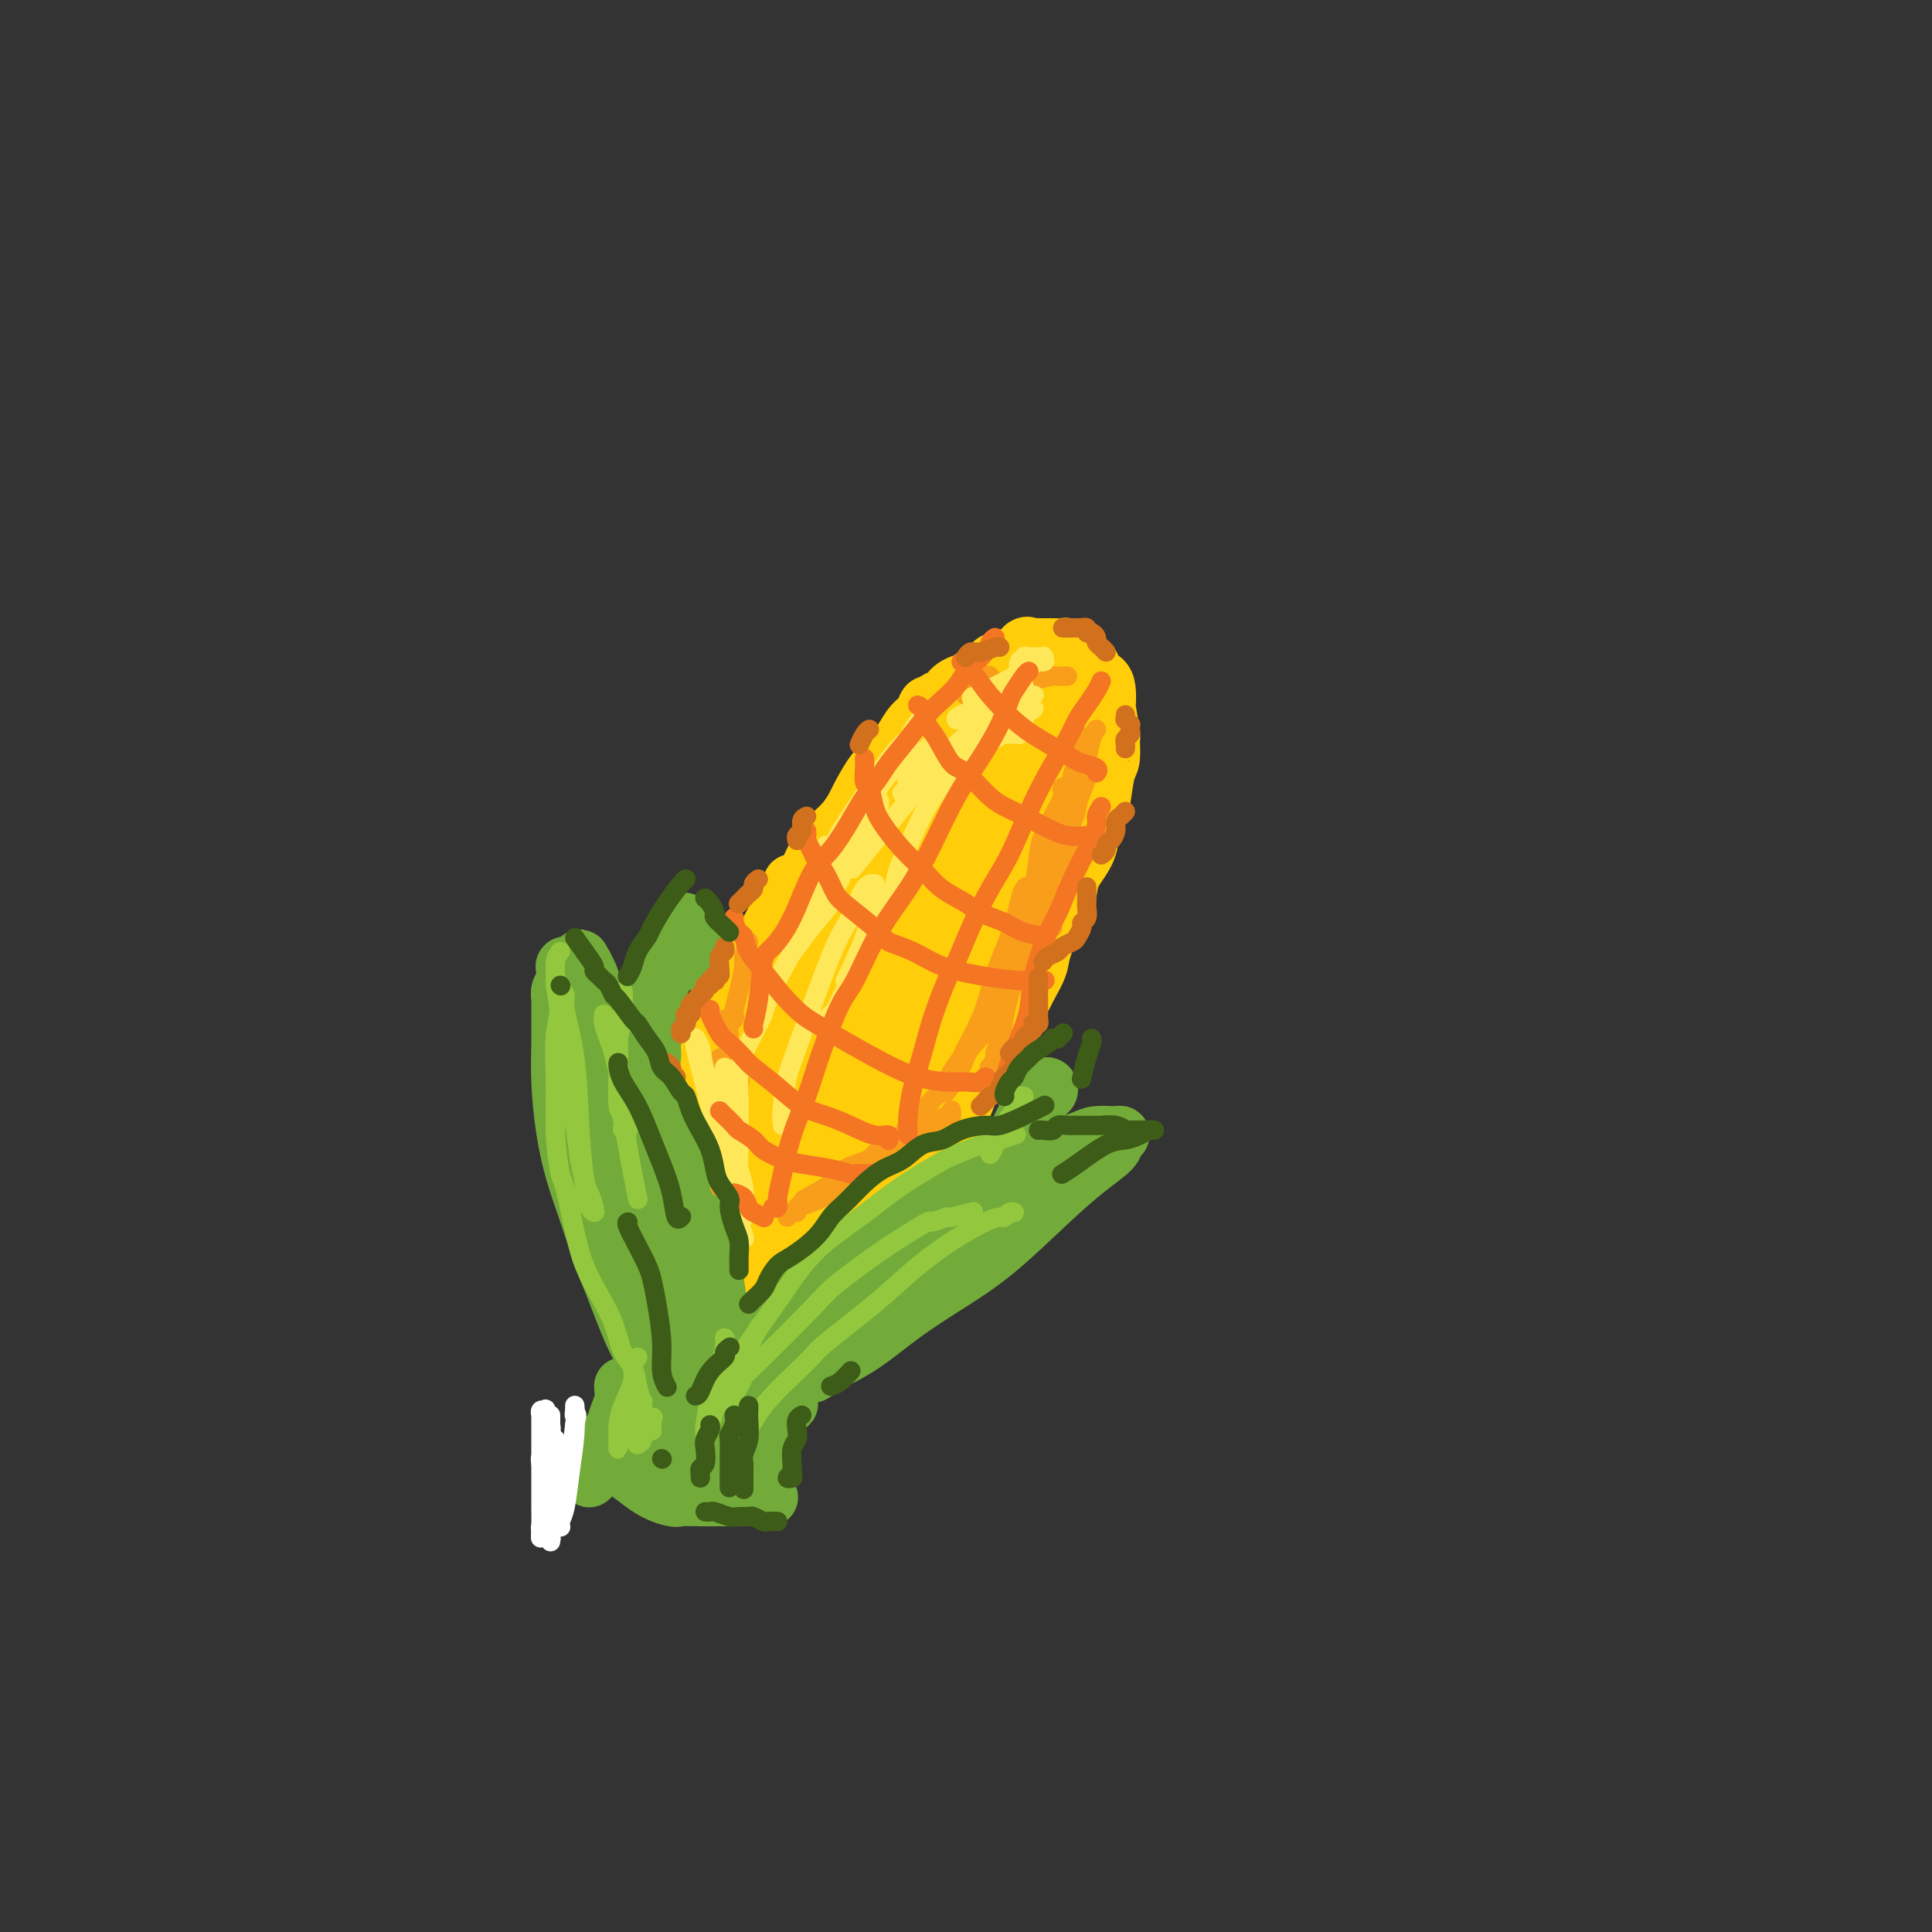 <svg viewBox='0 0 400 400' version='1.1' xmlns='http://www.w3.org/2000/svg' xmlns:xlink='http://www.w3.org/1999/xlink'><rect x="0" y="0" width="400" height="400" fill="#333333" stroke="none"/><g fill='none' stroke='rgb(255,205,10)' stroke-width='12' stroke-linecap='round' stroke-linejoin='round'><path d='M133,240c0.626,-1.444 1.252,-2.887 3,-6c1.748,-3.113 4.619,-7.895 7,-12c2.381,-4.105 4.273,-7.532 6,-11c1.727,-3.468 3.290,-6.975 5,-10c1.710,-3.025 3.567,-5.567 5,-8c1.433,-2.433 2.441,-4.757 3,-6c0.559,-1.243 0.670,-1.405 1,-2c0.330,-0.595 0.881,-1.625 1,-2c0.119,-0.375 -0.193,-0.097 0,0c0.193,0.097 0.890,0.014 1,0c0.110,-0.014 -0.367,0.041 -1,1c-0.633,0.959 -1.422,2.822 -2,4c-0.578,1.178 -0.947,1.672 -2,4c-1.053,2.328 -2.791,6.490 -5,11c-2.209,4.510 -4.888,9.368 -7,13c-2.112,3.632 -3.658,6.039 -5,9c-1.342,2.961 -2.479,6.477 -4,9c-1.521,2.523 -3.427,4.053 -4,5c-0.573,0.947 0.186,1.313 0,2c-0.186,0.687 -1.318,1.697 -2,2c-0.682,0.303 -0.915,-0.101 -1,0c-0.085,0.101 -0.023,0.708 0,1c0.023,0.292 0.006,0.271 0,0c-0.006,-0.271 -0.002,-0.792 0,-1c0.002,-0.208 0.001,-0.104 0,0'/><path d='M132,243c-4.636,8.690 -0.227,0.414 2,-4c2.227,-4.414 2.271,-4.966 3,-7c0.729,-2.034 2.145,-5.549 4,-9c1.855,-3.451 4.151,-6.838 6,-10c1.849,-3.162 3.250,-6.101 5,-9c1.750,-2.899 3.847,-5.759 5,-7c1.153,-1.241 1.361,-0.863 2,-2c0.639,-1.137 1.707,-3.787 3,-6c1.293,-2.213 2.809,-3.987 4,-6c1.191,-2.013 2.058,-4.266 3,-6c0.942,-1.734 1.960,-2.951 3,-4c1.040,-1.049 2.101,-1.932 3,-3c0.899,-1.068 1.634,-2.323 2,-3c0.366,-0.677 0.363,-0.776 1,-2c0.637,-1.224 1.915,-3.573 3,-5c1.085,-1.427 1.978,-1.931 3,-3c1.022,-1.069 2.172,-2.702 3,-4c0.828,-1.298 1.334,-2.260 2,-3c0.666,-0.740 1.492,-1.258 2,-2c0.508,-0.742 0.699,-1.707 1,-2c0.301,-0.293 0.710,0.088 1,0c0.290,-0.088 0.459,-0.643 1,-1c0.541,-0.357 1.455,-0.516 2,-1c0.545,-0.484 0.722,-1.291 2,-2c1.278,-0.709 3.655,-1.318 5,-2c1.345,-0.682 1.656,-1.436 2,-2c0.344,-0.564 0.722,-0.938 1,-1c0.278,-0.062 0.456,0.190 1,0c0.544,-0.190 1.454,-0.820 2,-1c0.546,-0.180 0.727,0.092 1,0c0.273,-0.092 0.636,-0.546 1,-1'/><path d='M211,135c2.908,-1.928 1.179,-1.249 1,-1c-0.179,0.249 1.194,0.067 2,0c0.806,-0.067 1.046,-0.018 1,0c-0.046,0.018 -0.377,0.004 0,0c0.377,-0.004 1.463,0.003 2,0c0.537,-0.003 0.525,-0.016 1,0c0.475,0.016 1.437,0.060 2,0c0.563,-0.060 0.728,-0.223 1,0c0.272,0.223 0.651,0.832 1,1c0.349,0.168 0.670,-0.106 1,0c0.330,0.106 0.670,0.590 1,1c0.330,0.410 0.649,0.744 1,1c0.351,0.256 0.734,0.433 1,1c0.266,0.567 0.415,1.523 1,2c0.585,0.477 1.607,0.474 2,2c0.393,1.526 0.159,4.580 0,5c-0.159,0.420 -0.242,-1.794 0,-1c0.242,0.794 0.808,4.597 1,6c0.192,1.403 0.010,0.407 0,1c-0.010,0.593 0.151,2.775 0,4c-0.151,1.225 -0.616,1.492 -1,3c-0.384,1.508 -0.688,4.258 -1,6c-0.312,1.742 -0.632,2.476 -1,3c-0.368,0.524 -0.783,0.839 -1,2c-0.217,1.161 -0.237,3.168 -1,5c-0.763,1.832 -2.270,3.490 -3,5c-0.730,1.510 -0.685,2.871 -1,4c-0.315,1.129 -0.992,2.024 -2,4c-1.008,1.976 -2.348,5.032 -3,7c-0.652,1.968 -0.615,2.848 -1,4c-0.385,1.152 -1.193,2.576 -2,4'/><path d='M213,204c-2.786,5.792 -3.752,6.273 -5,8c-1.248,1.727 -2.780,4.699 -4,7c-1.220,2.301 -2.128,3.930 -3,6c-0.872,2.070 -1.707,4.581 -3,7c-1.293,2.419 -3.043,4.745 -4,6c-0.957,1.255 -1.122,1.440 -2,3c-0.878,1.560 -2.470,4.495 -4,7c-1.530,2.505 -2.997,4.580 -4,6c-1.003,1.420 -1.542,2.186 -2,3c-0.458,0.814 -0.836,1.675 -1,2c-0.164,0.325 -0.113,0.113 0,0c0.113,-0.113 0.287,-0.127 0,0c-0.287,0.127 -1.034,0.393 -1,0c0.034,-0.393 0.851,-1.447 2,-4c1.149,-2.553 2.631,-6.605 5,-12c2.369,-5.395 5.623,-12.134 8,-18c2.377,-5.866 3.875,-10.861 6,-16c2.125,-5.139 4.876,-10.424 6,-13c1.124,-2.576 0.619,-2.442 2,-7c1.381,-4.558 4.647,-13.806 6,-18c1.353,-4.194 0.793,-3.332 1,-5c0.207,-1.668 1.182,-5.866 2,-9c0.818,-3.134 1.480,-5.204 2,-7c0.520,-1.796 0.897,-3.319 1,-4c0.103,-0.681 -0.069,-0.521 0,-1c0.069,-0.479 0.377,-1.597 0,-1c-0.377,0.597 -1.441,2.909 -2,4c-0.559,1.091 -0.614,0.963 -2,3c-1.386,2.037 -4.104,6.241 -7,12c-2.896,5.759 -5.970,13.074 -9,20c-3.030,6.926 -6.015,13.463 -9,20'/><path d='M192,203c-5.972,12.403 -6.403,14.910 -8,20c-1.597,5.090 -4.360,12.765 -6,17c-1.640,4.235 -2.156,5.032 -3,8c-0.844,2.968 -2.017,8.107 -3,11c-0.983,2.893 -1.777,3.541 -2,4c-0.223,0.459 0.125,0.729 0,0c-0.125,-0.729 -0.725,-2.459 0,-7c0.725,-4.541 2.774,-11.895 4,-16c1.226,-4.105 1.630,-4.961 3,-10c1.370,-5.039 3.705,-14.262 6,-22c2.295,-7.738 4.549,-13.993 7,-20c2.451,-6.007 5.099,-11.768 7,-16c1.901,-4.232 3.055,-6.936 4,-10c0.945,-3.064 1.681,-6.488 2,-8c0.319,-1.512 0.220,-1.110 0,-1c-0.220,0.110 -0.560,-0.071 -1,0c-0.440,0.071 -0.979,0.394 -3,4c-2.021,3.606 -5.524,10.497 -9,17c-3.476,6.503 -6.925,12.619 -11,21c-4.075,8.381 -8.774,19.026 -11,24c-2.226,4.974 -1.977,4.279 -5,11c-3.023,6.721 -9.317,20.860 -12,27c-2.683,6.140 -1.756,4.280 -2,5c-0.244,0.720 -1.659,4.020 -2,5c-0.341,0.980 0.391,-0.359 1,-3c0.609,-2.641 1.094,-6.583 3,-12c1.906,-5.417 5.233,-12.308 8,-20c2.767,-7.692 4.976,-16.186 8,-24c3.024,-7.814 6.864,-14.947 10,-21c3.136,-6.053 5.568,-11.027 8,-16'/><path d='M185,171c3.239,-6.938 2.337,-5.782 3,-7c0.663,-1.218 2.893,-4.811 4,-7c1.107,-2.189 1.092,-2.973 1,-3c-0.092,-0.027 -0.260,0.702 -1,2c-0.740,1.298 -2.050,3.164 -5,8c-2.950,4.836 -7.539,12.641 -10,17c-2.461,4.359 -2.796,5.273 -5,10c-2.204,4.727 -6.279,13.266 -10,20c-3.721,6.734 -7.088,11.664 -10,17c-2.912,5.336 -5.371,11.077 -7,15c-1.629,3.923 -2.430,6.026 -3,7c-0.570,0.974 -0.909,0.817 -1,1c-0.091,0.183 0.066,0.706 0,1c-0.066,0.294 -0.355,0.361 0,-1c0.355,-1.361 1.354,-4.148 4,-9c2.646,-4.852 6.938,-11.767 10,-18c3.062,-6.233 4.894,-11.784 8,-18c3.106,-6.216 7.487,-13.096 10,-17c2.513,-3.904 3.158,-4.831 5,-8c1.842,-3.169 4.880,-8.579 8,-13c3.120,-4.421 6.321,-7.853 9,-11c2.679,-3.147 4.835,-6.008 7,-8c2.165,-1.992 4.338,-3.114 6,-4c1.662,-0.886 2.814,-1.534 4,-2c1.186,-0.466 2.406,-0.748 3,-1c0.594,-0.252 0.563,-0.474 1,0c0.437,0.474 1.341,1.644 2,3c0.659,1.356 1.074,2.900 1,6c-0.074,3.100 -0.635,7.758 -2,13c-1.365,5.242 -3.533,11.069 -6,17c-2.467,5.931 -5.234,11.965 -8,18'/><path d='M203,199c-3.889,8.981 -6.610,13.933 -8,17c-1.390,3.067 -1.447,4.249 -3,8c-1.553,3.751 -4.602,10.071 -7,15c-2.398,4.929 -4.144,8.468 -6,12c-1.856,3.532 -3.821,7.057 -5,9c-1.179,1.943 -1.572,2.304 -2,3c-0.428,0.696 -0.893,1.727 -1,1c-0.107,-0.727 0.143,-3.210 0,-4c-0.143,-0.790 -0.679,0.115 0,-3c0.679,-3.115 2.573,-10.249 4,-17c1.427,-6.751 2.386,-13.119 4,-19c1.614,-5.881 3.882,-11.275 6,-16c2.118,-4.725 4.084,-8.782 6,-12c1.916,-3.218 3.781,-5.596 5,-7c1.219,-1.404 1.792,-1.835 2,-2c0.208,-0.165 0.051,-0.065 0,0c-0.051,0.065 0.005,0.097 0,1c-0.005,0.903 -0.071,2.679 -2,7c-1.929,4.321 -5.721,11.188 -9,18c-3.279,6.812 -6.044,13.569 -9,20c-2.956,6.431 -6.103,12.537 -8,16c-1.897,3.463 -2.545,4.284 -4,7c-1.455,2.716 -3.719,7.327 -5,10c-1.281,2.673 -1.580,3.407 -2,4c-0.420,0.593 -0.962,1.046 -1,1c-0.038,-0.046 0.426,-0.591 1,-2c0.574,-1.409 1.256,-3.681 3,-7c1.744,-3.319 4.550,-7.683 7,-12c2.450,-4.317 4.544,-8.585 6,-11c1.456,-2.415 2.273,-2.976 3,-4c0.727,-1.024 1.363,-2.512 2,-4'/><path d='M180,228c3.451,-6.256 1.577,-2.395 1,-1c-0.577,1.395 0.143,0.323 0,1c-0.143,0.677 -1.150,3.102 -3,6c-1.850,2.898 -4.545,6.267 -6,8c-1.455,1.733 -1.672,1.828 -3,3c-1.328,1.172 -3.766,3.421 -5,5c-1.234,1.579 -1.262,2.486 -2,3c-0.738,0.514 -2.185,0.633 -3,0c-0.815,-0.633 -0.997,-2.019 -1,-4c-0.003,-1.981 0.172,-4.558 1,-8c0.828,-3.442 2.308,-7.749 3,-10c0.692,-2.251 0.597,-2.444 1,-4c0.403,-1.556 1.304,-4.473 2,-6c0.696,-1.527 1.187,-1.664 1,-2c-0.187,-0.336 -1.052,-0.869 -2,-1c-0.948,-0.131 -1.980,0.142 -4,2c-2.020,1.858 -5.027,5.303 -7,8c-1.973,2.697 -2.912,4.646 -5,8c-2.088,3.354 -5.324,8.111 -7,11c-1.676,2.889 -1.793,3.909 -2,5c-0.207,1.091 -0.504,2.252 -1,3c-0.496,0.748 -1.193,1.084 -1,1c0.193,-0.084 1.274,-0.589 2,-2c0.726,-1.411 1.095,-3.729 2,-7c0.905,-3.271 2.345,-7.495 3,-10c0.655,-2.505 0.524,-3.290 1,-5c0.476,-1.710 1.558,-4.345 2,-6c0.442,-1.655 0.242,-2.330 0,-3c-0.242,-0.670 -0.527,-1.334 -1,-1c-0.473,0.334 -1.135,1.667 -2,4c-0.865,2.333 -1.932,5.667 -3,9'/><path d='M141,235c-1.349,2.882 -1.721,4.086 -3,8c-1.279,3.914 -3.466,10.536 -5,15c-1.534,4.464 -2.415,6.769 -3,8c-0.585,1.231 -0.874,1.387 -1,2c-0.126,0.613 -0.089,1.682 0,2c0.089,0.318 0.230,-0.116 1,-2c0.770,-1.884 2.168,-5.219 3,-7c0.832,-1.781 1.098,-2.008 2,-4c0.902,-1.992 2.439,-5.748 4,-9c1.561,-3.252 3.144,-5.999 4,-8c0.856,-2.001 0.985,-3.255 1,-4c0.015,-0.745 -0.083,-0.980 0,-1c0.083,-0.020 0.346,0.176 0,2c-0.346,1.824 -1.302,5.277 -2,7c-0.698,1.723 -1.137,1.716 -2,4c-0.863,2.284 -2.148,6.860 -3,10c-0.852,3.140 -1.271,4.846 -2,6c-0.729,1.154 -1.768,1.758 -2,2c-0.232,0.242 0.342,0.123 2,-2c1.658,-2.123 4.399,-6.250 6,-9c1.601,-2.750 2.061,-4.122 4,-8c1.939,-3.878 5.358,-10.260 8,-15c2.642,-4.740 4.507,-7.837 6,-10c1.493,-2.163 2.612,-3.392 3,-4c0.388,-0.608 0.043,-0.595 0,-1c-0.043,-0.405 0.217,-1.228 0,0c-0.217,1.228 -0.909,4.509 -1,6c-0.091,1.491 0.419,1.194 -1,5c-1.419,3.806 -4.767,11.717 -7,18c-2.233,6.283 -3.352,10.938 -4,14c-0.648,3.062 -0.824,4.531 -1,6'/><path d='M148,266c-2.366,7.800 -1.280,3.299 -1,2c0.280,-1.299 -0.246,0.604 0,0c0.246,-0.604 1.263,-3.716 2,-5c0.737,-1.284 1.195,-0.741 3,-4c1.805,-3.259 4.958,-10.321 8,-16c3.042,-5.679 5.972,-9.973 8,-13c2.028,-3.027 3.154,-4.785 4,-6c0.846,-1.215 1.412,-1.887 2,-2c0.588,-0.113 1.199,0.334 1,1c-0.199,0.666 -1.209,1.550 -3,6c-1.791,4.450 -4.364,12.464 -6,17c-1.636,4.536 -2.337,5.594 -4,9c-1.663,3.406 -4.289,9.160 -6,13c-1.711,3.840 -2.506,5.767 -3,7c-0.494,1.233 -0.687,1.773 -1,2c-0.313,0.227 -0.747,0.140 0,-1c0.747,-1.140 2.676,-3.334 4,-5c1.324,-1.666 2.042,-2.804 4,-7c1.958,-4.196 5.154,-11.451 8,-16c2.846,-4.549 5.341,-6.393 7,-8c1.659,-1.607 2.482,-2.978 3,-4c0.518,-1.022 0.731,-1.694 1,-2c0.269,-0.306 0.594,-0.246 0,1c-0.594,1.246 -2.107,3.679 -3,5c-0.893,1.321 -1.167,1.529 -2,4c-0.833,2.471 -2.224,7.204 -3,10c-0.776,2.796 -0.936,3.656 -1,4c-0.064,0.344 -0.032,0.172 0,0'/></g>
<g fill='none' stroke='rgb(115,171,58)' stroke-width='12' stroke-linecap='round' stroke-linejoin='round'><path d='M136,288c-0.371,-0.500 -0.742,-1.000 -1,-2c-0.258,-1.000 -0.404,-2.501 -1,-4c-0.596,-1.499 -1.644,-2.996 -3,-6c-1.356,-3.004 -3.021,-7.517 -4,-10c-0.979,-2.483 -1.271,-2.938 -2,-5c-0.729,-2.062 -1.894,-5.733 -3,-9c-1.106,-3.267 -2.153,-6.132 -3,-9c-0.847,-2.868 -1.495,-5.741 -2,-9c-0.505,-3.259 -0.868,-6.904 -1,-10c-0.132,-3.096 -0.031,-5.644 0,-8c0.031,-2.356 -0.006,-4.520 0,-6c0.006,-1.480 0.054,-2.276 0,-3c-0.054,-0.724 -0.211,-1.375 0,-2c0.211,-0.625 0.789,-1.225 1,-2c0.211,-0.775 0.055,-1.724 0,-2c-0.055,-0.276 -0.011,0.122 0,0c0.011,-0.122 -0.013,-0.763 0,-1c0.013,-0.237 0.063,-0.068 0,0c-0.063,0.068 -0.237,0.037 0,0c0.237,-0.037 0.886,-0.079 1,0c0.114,0.079 -0.306,0.281 0,1c0.306,0.719 1.337,1.956 3,4c1.663,2.044 3.957,4.896 6,8c2.043,3.104 3.836,6.460 6,11c2.164,4.540 4.698,10.264 6,13c1.302,2.736 1.371,2.485 2,4c0.629,1.515 1.818,4.798 3,8c1.182,3.202 2.357,6.324 3,9c0.643,2.676 0.755,4.908 1,7c0.245,2.092 0.622,4.046 1,6'/><path d='M149,271c1.463,5.588 1.120,4.556 1,5c-0.120,0.444 -0.019,2.362 0,3c0.019,0.638 -0.045,-0.005 0,0c0.045,0.005 0.198,0.657 0,1c-0.198,0.343 -0.747,0.377 -1,0c-0.253,-0.377 -0.209,-1.164 0,-1c0.209,0.164 0.582,1.280 0,0c-0.582,-1.280 -2.119,-4.956 -3,-7c-0.881,-2.044 -1.104,-2.457 -2,-5c-0.896,-2.543 -2.464,-7.217 -4,-12c-1.536,-4.783 -3.039,-9.677 -4,-15c-0.961,-5.323 -1.381,-11.076 -2,-15c-0.619,-3.924 -1.438,-6.019 -2,-8c-0.562,-1.981 -0.869,-3.847 -1,-5c-0.131,-1.153 -0.087,-1.591 0,-2c0.087,-0.409 0.218,-0.789 0,-1c-0.218,-0.211 -0.787,-0.254 -1,0c-0.213,0.254 -0.072,0.805 0,1c0.072,0.195 0.076,0.033 0,1c-0.076,0.967 -0.230,3.063 0,6c0.230,2.937 0.845,6.714 2,13c1.155,6.286 2.849,15.082 4,20c1.151,4.918 1.759,5.958 3,9c1.241,3.042 3.116,8.084 4,11c0.884,2.916 0.778,3.704 1,5c0.222,1.296 0.771,3.100 1,4c0.229,0.900 0.139,0.896 0,1c-0.139,0.104 -0.325,0.315 -1,-1c-0.675,-1.315 -1.837,-4.158 -3,-7'/><path d='M141,272c-1.053,-3.235 -1.685,-7.823 -3,-12c-1.315,-4.177 -3.311,-7.941 -5,-13c-1.689,-5.059 -3.069,-11.411 -4,-15c-0.931,-3.589 -1.412,-4.415 -2,-6c-0.588,-1.585 -1.282,-3.928 -2,-6c-0.718,-2.072 -1.461,-3.872 -2,-5c-0.539,-1.128 -0.876,-1.584 -1,-2c-0.124,-0.416 -0.035,-0.793 0,-1c0.035,-0.207 0.017,-0.245 0,0c-0.017,0.245 -0.032,0.772 0,1c0.032,0.228 0.110,0.157 0,1c-0.110,0.843 -0.407,2.598 0,6c0.407,3.402 1.520,8.449 3,15c1.480,6.551 3.329,14.605 5,21c1.671,6.395 3.166,11.129 4,14c0.834,2.871 1.008,3.877 1,5c-0.008,1.123 -0.198,2.361 0,3c0.198,0.639 0.783,0.677 1,1c0.217,0.323 0.065,0.929 0,1c-0.065,0.071 -0.044,-0.392 0,-1c0.044,-0.608 0.109,-1.359 0,-3c-0.109,-1.641 -0.393,-4.171 -1,-9c-0.607,-4.829 -1.539,-11.958 -2,-16c-0.461,-4.042 -0.452,-4.998 -1,-9c-0.548,-4.002 -1.653,-11.052 -3,-16c-1.347,-4.948 -2.935,-7.796 -4,-11c-1.065,-3.204 -1.606,-6.765 -2,-9c-0.394,-2.235 -0.642,-3.146 -1,-4c-0.358,-0.854 -0.827,-1.653 -1,-2c-0.173,-0.347 -0.049,-0.242 0,0c0.049,0.242 0.025,0.621 0,1'/><path d='M121,201c-1.727,-5.918 -0.544,-0.214 0,3c0.544,3.214 0.450,3.939 1,6c0.550,2.061 1.744,5.459 3,10c1.256,4.541 2.574,10.226 4,15c1.426,4.774 2.959,8.637 4,13c1.041,4.363 1.588,9.227 2,12c0.412,2.773 0.688,3.456 1,6c0.312,2.544 0.660,6.948 1,11c0.340,4.052 0.673,7.751 1,10c0.327,2.249 0.649,3.048 1,4c0.351,0.952 0.730,2.056 1,3c0.270,0.944 0.430,1.727 1,2c0.570,0.273 1.550,0.035 2,0c0.450,-0.035 0.369,0.134 1,0c0.631,-0.134 1.973,-0.572 3,-1c1.027,-0.428 1.738,-0.846 2,-1c0.262,-0.154 0.075,-0.044 0,0c-0.075,0.044 -0.037,0.022 0,0'/><path d='M141,279c0.000,0.000 0.100,0.100 0.1,0.1'/><path d='M153,279c0.866,-0.267 1.732,-0.533 2,-1c0.268,-0.467 -0.061,-1.134 1,-2c1.061,-0.866 3.514,-1.930 6,-4c2.486,-2.070 5.005,-5.145 8,-8c2.995,-2.855 6.465,-5.489 10,-8c3.535,-2.511 7.136,-4.899 9,-6c1.864,-1.101 1.990,-0.914 4,-2c2.010,-1.086 5.902,-3.443 9,-5c3.098,-1.557 5.402,-2.312 8,-3c2.598,-0.688 5.490,-1.309 8,-2c2.510,-0.691 4.636,-1.453 6,-2c1.364,-0.547 1.964,-0.879 3,-1c1.036,-0.121 2.509,-0.030 3,0c0.491,0.030 0.002,-0.001 0,0c-0.002,0.001 0.484,0.035 1,0c0.516,-0.035 1.063,-0.139 1,0c-0.063,0.139 -0.736,0.521 -1,1c-0.264,0.479 -0.118,1.057 -1,2c-0.882,0.943 -2.792,2.252 -5,4c-2.208,1.748 -4.714,3.934 -8,7c-3.286,3.066 -7.353,7.012 -11,10c-3.647,2.988 -6.874,5.017 -10,7c-3.126,1.983 -6.149,3.918 -9,6c-2.851,2.082 -5.529,4.309 -8,6c-2.471,1.691 -4.736,2.845 -7,4'/><path d='M172,282c-5.859,3.906 -3.507,2.171 -4,2c-0.493,-0.171 -3.831,1.223 -6,2c-2.169,0.777 -3.169,0.936 -4,1c-0.831,0.064 -1.492,0.034 -2,0c-0.508,-0.034 -0.864,-0.073 -1,0c-0.136,0.073 -0.051,0.258 0,0c0.051,-0.258 0.067,-0.960 0,-1c-0.067,-0.040 -0.217,0.583 1,0c1.217,-0.583 3.801,-2.373 7,-4c3.199,-1.627 7.012,-3.092 12,-6c4.988,-2.908 11.151,-7.258 17,-12c5.849,-4.742 11.384,-9.877 14,-12c2.616,-2.123 2.312,-1.234 3,-2c0.688,-0.766 2.367,-3.186 4,-5c1.633,-1.814 3.219,-3.023 4,-4c0.781,-0.977 0.758,-1.723 1,-2c0.242,-0.277 0.750,-0.085 1,0c0.250,0.085 0.244,0.062 0,0c-0.244,-0.062 -0.724,-0.165 -1,0c-0.276,0.165 -0.347,0.597 -1,1c-0.653,0.403 -1.889,0.776 -4,2c-2.111,1.224 -5.099,3.300 -9,6c-3.901,2.700 -8.717,6.023 -14,10c-5.283,3.977 -11.033,8.607 -14,11c-2.967,2.393 -3.151,2.550 -5,4c-1.849,1.450 -5.361,4.193 -8,6c-2.639,1.807 -4.403,2.679 -6,4c-1.597,1.321 -3.028,3.092 -4,4c-0.972,0.908 -1.486,0.954 -2,1'/><path d='M151,288c-10.440,8.035 -2.540,3.624 0,2c2.540,-1.624 -0.281,-0.461 -1,0c-0.719,0.461 0.664,0.218 1,0c0.336,-0.218 -0.375,-0.412 0,-1c0.375,-0.588 1.835,-1.570 4,-3c2.165,-1.430 5.036,-3.310 9,-6c3.964,-2.690 9.020,-6.192 12,-8c2.980,-1.808 3.884,-1.923 7,-4c3.116,-2.077 8.445,-6.115 12,-9c3.555,-2.885 5.335,-4.615 7,-6c1.665,-1.385 3.213,-2.424 4,-3c0.787,-0.576 0.811,-0.688 1,-1c0.189,-0.312 0.541,-0.824 1,-1c0.459,-0.176 1.024,-0.018 1,0c-0.024,0.018 -0.637,-0.106 -1,0c-0.363,0.106 -0.478,0.440 -1,1c-0.522,0.560 -1.453,1.344 -3,3c-1.547,1.656 -3.709,4.184 -7,7c-3.291,2.816 -7.711,5.920 -12,9c-4.289,3.080 -8.448,6.135 -12,9c-3.552,2.865 -6.495,5.541 -8,7c-1.505,1.459 -1.570,1.701 -3,3c-1.430,1.299 -4.226,3.654 -6,5c-1.774,1.346 -2.527,1.681 -3,2c-0.473,0.319 -0.665,0.621 -1,1c-0.335,0.379 -0.811,0.833 -1,1c-0.189,0.167 -0.089,0.045 0,0c0.089,-0.045 0.168,-0.013 0,0c-0.168,0.013 -0.584,0.006 -1,0'/><path d='M150,296c-8.913,7.631 -2.196,2.709 0,1c2.196,-1.709 -0.130,-0.207 -1,0c-0.870,0.207 -0.285,-0.883 0,-1c0.285,-0.117 0.269,0.738 0,0c-0.269,-0.738 -0.791,-3.068 -1,-4c-0.209,-0.932 -0.104,-0.466 0,0'/><path d='M135,231c-0.431,-0.921 -0.863,-1.841 -1,-3c-0.137,-1.159 0.020,-2.555 0,-3c-0.020,-0.445 -0.216,0.061 0,-1c0.216,-1.061 0.844,-3.690 1,-5c0.156,-1.310 -0.161,-1.303 0,-3c0.161,-1.697 0.799,-5.098 1,-7c0.201,-1.902 -0.033,-2.303 0,-3c0.033,-0.697 0.335,-1.689 1,-3c0.665,-1.311 1.694,-2.941 2,-4c0.306,-1.059 -0.110,-1.545 0,-2c0.110,-0.455 0.748,-0.877 1,-1c0.252,-0.123 0.120,0.054 0,0c-0.120,-0.054 -0.228,-0.339 0,-1c0.228,-0.661 0.792,-1.697 1,-2c0.208,-0.303 0.059,0.128 0,0c-0.059,-0.128 -0.030,-0.815 0,-1c0.030,-0.185 0.061,0.133 0,0c-0.061,-0.133 -0.212,-0.715 0,-1c0.212,-0.285 0.789,-0.272 1,0c0.211,0.272 0.057,0.804 0,1c-0.057,0.196 -0.016,0.056 0,0c0.016,-0.056 0.008,-0.028 0,0'/><path d='M144,192c0.113,1.064 0.226,2.128 0,3c-0.226,0.872 -0.793,1.553 -1,2c-0.207,0.447 -0.056,0.659 0,1c0.056,0.341 0.016,0.812 0,1c-0.016,0.188 -0.008,0.094 0,0'/><path d='M205,246c0.386,-1.162 0.772,-2.324 1,-3c0.228,-0.676 0.298,-0.867 1,-2c0.702,-1.133 2.034,-3.208 3,-5c0.966,-1.792 1.564,-3.303 2,-4c0.436,-0.697 0.709,-0.582 1,-1c0.291,-0.418 0.599,-1.370 1,-2c0.401,-0.630 0.896,-0.938 1,-1c0.104,-0.062 -0.181,0.123 0,0c0.181,-0.123 0.830,-0.555 1,-1c0.170,-0.445 -0.138,-0.903 0,-1c0.138,-0.097 0.723,0.167 1,0c0.277,-0.167 0.245,-0.766 0,-1c-0.245,-0.234 -0.705,-0.104 -1,0c-0.295,0.104 -0.426,0.182 -1,1c-0.574,0.818 -1.593,2.377 -2,3c-0.407,0.623 -0.204,0.312 0,0'/><path d='M134,286c-0.321,0.623 -0.643,1.245 -1,2c-0.357,0.755 -0.751,1.641 -1,2c-0.249,0.359 -0.353,0.191 -1,1c-0.647,0.809 -1.837,2.594 -3,4c-1.163,1.406 -2.297,2.433 -3,3c-0.703,0.567 -0.973,0.674 -1,1c-0.027,0.326 0.189,0.871 0,1c-0.189,0.129 -0.782,-0.158 -1,0c-0.218,0.158 -0.062,0.759 0,1c0.062,0.241 0.031,0.120 0,0'/><path d='M129,287c0.095,0.987 0.191,1.973 0,3c-0.191,1.027 -0.668,2.093 -1,3c-0.332,0.907 -0.519,1.655 -1,3c-0.481,1.345 -1.255,3.287 -2,5c-0.745,1.713 -1.460,3.199 -2,4c-0.540,0.801 -0.905,0.918 -1,1c-0.095,0.082 0.079,0.128 0,0c-0.079,-0.128 -0.410,-0.431 0,-1c0.410,-0.569 1.560,-1.406 2,-2c0.440,-0.594 0.169,-0.946 0,-1c-0.169,-0.054 -0.237,0.191 0,0c0.237,-0.191 0.781,-0.819 1,-1c0.219,-0.181 0.115,0.085 0,0c-0.115,-0.085 -0.241,-0.521 0,-1c0.241,-0.479 0.848,-1.002 1,-1c0.152,0.002 -0.151,0.527 0,1c0.151,0.473 0.756,0.892 1,1c0.244,0.108 0.127,-0.095 0,0c-0.127,0.095 -0.265,0.487 0,1c0.265,0.513 0.933,1.147 2,2c1.067,0.853 2.534,1.927 4,3'/><path d='M133,307c2.371,1.917 4.797,2.710 6,3c1.203,0.290 1.182,0.078 2,0c0.818,-0.078 2.475,-0.021 4,0c1.525,0.021 2.917,0.006 4,0c1.083,-0.006 1.857,-0.001 3,0c1.143,0.001 2.654,0.000 4,0c1.346,-0.000 2.527,-0.000 3,0c0.473,0.000 0.236,0.000 0,0'/><path d='M130,298c0.457,0.417 0.914,0.833 2,2c1.086,1.167 2.801,3.083 4,4c1.199,0.917 1.880,0.834 3,1c1.120,0.166 2.677,0.580 4,1c1.323,0.420 2.412,0.846 3,1c0.588,0.154 0.675,0.036 1,0c0.325,-0.036 0.888,0.011 1,0c0.112,-0.011 -0.228,-0.080 0,0c0.228,0.080 1.024,0.310 1,0c-0.024,-0.310 -0.866,-1.158 -2,-2c-1.134,-0.842 -2.558,-1.677 -3,-2c-0.442,-0.323 0.099,-0.136 0,0c-0.099,0.136 -0.836,0.219 -1,0c-0.164,-0.219 0.246,-0.739 0,-1c-0.246,-0.261 -1.149,-0.263 -1,0c0.149,0.263 1.351,0.791 2,1c0.649,0.209 0.746,0.100 2,0c1.254,-0.100 3.664,-0.192 5,-1c1.336,-0.808 1.598,-2.333 2,-3c0.402,-0.667 0.943,-0.478 2,-1c1.057,-0.522 2.631,-1.756 4,-3c1.369,-1.244 2.534,-2.498 3,-3c0.466,-0.502 0.233,-0.251 0,0'/><path d='M162,292c1.963,-1.821 1.370,-1.375 1,-1c-0.370,0.375 -0.516,0.677 -1,1c-0.484,0.323 -1.306,0.665 -2,2c-0.694,1.335 -1.262,3.663 -2,5c-0.738,1.337 -1.648,1.683 -2,2c-0.352,0.317 -0.147,0.604 0,1c0.147,0.396 0.235,0.901 0,1c-0.235,0.099 -0.792,-0.206 -1,0c-0.208,0.206 -0.066,0.924 0,1c0.066,0.076 0.056,-0.491 0,-1c-0.056,-0.509 -0.160,-0.960 0,-1c0.160,-0.040 0.583,0.330 1,0c0.417,-0.330 0.829,-1.360 1,-2c0.171,-0.640 0.102,-0.890 0,-1c-0.102,-0.110 -0.236,-0.079 0,0c0.236,0.079 0.844,0.206 1,0c0.156,-0.206 -0.139,-0.745 0,-1c0.139,-0.255 0.713,-0.227 1,0c0.287,0.227 0.287,0.652 0,1c-0.287,0.348 -0.860,0.619 -1,1c-0.140,0.381 0.155,0.872 0,1c-0.155,0.128 -0.759,-0.106 -1,0c-0.241,0.106 -0.117,0.554 0,1c0.117,0.446 0.227,0.890 0,1c-0.227,0.110 -0.793,-0.115 -1,0c-0.207,0.115 -0.056,0.569 0,1c0.056,0.431 0.016,0.837 0,1c-0.016,0.163 -0.008,0.081 0,0'/></g>
<g fill='none' stroke='rgb(249,158,27)' stroke-width='4' stroke-linecap='round' stroke-linejoin='round'><path d='M227,151c-0.291,0.324 -0.582,0.648 -1,2c-0.418,1.352 -0.962,3.731 -1,5c-0.038,1.269 0.431,1.429 0,3c-0.431,1.571 -1.763,4.554 -3,8c-1.237,3.446 -2.381,7.353 -3,10c-0.619,2.647 -0.714,4.032 -1,5c-0.286,0.968 -0.765,1.519 -1,2c-0.235,0.481 -0.227,0.892 0,1c0.227,0.108 0.674,-0.088 1,-1c0.326,-0.912 0.532,-2.540 1,-5c0.468,-2.460 1.197,-5.751 2,-9c0.803,-3.249 1.679,-6.456 2,-9c0.321,-2.544 0.086,-4.427 0,-5c-0.086,-0.573 -0.023,0.162 0,-1c0.023,-1.162 0.006,-4.223 0,-5c-0.006,-0.777 -0.000,0.729 0,1c0.000,0.271 -0.004,-0.695 0,-1c0.004,-0.305 0.017,0.050 0,0c-0.017,-0.050 -0.066,-0.505 0,0c0.066,0.505 0.245,1.971 0,4c-0.245,2.029 -0.914,4.621 -2,8c-1.086,3.379 -2.590,7.545 -4,12c-1.410,4.455 -2.726,9.199 -4,13c-1.274,3.801 -2.507,6.657 -3,8c-0.493,1.343 -0.247,1.171 0,1'/><path d='M210,198c-2.167,7.667 -1.083,3.833 0,0'/><path d='M210,199c-0.331,1.063 -0.663,2.125 -1,3c-0.337,0.875 -0.680,1.561 -1,2c-0.320,0.439 -0.619,0.631 -1,2c-0.381,1.369 -0.845,3.916 -2,6c-1.155,2.084 -3.000,3.707 -4,5c-1.000,1.293 -1.155,2.258 -2,4c-0.845,1.742 -2.381,4.262 -3,5c-0.619,0.738 -0.322,-0.307 -1,0c-0.678,0.307 -2.332,1.966 -3,3c-0.668,1.034 -0.349,1.443 -1,2c-0.651,0.557 -2.272,1.262 -3,2c-0.728,0.738 -0.563,1.509 -1,2c-0.437,0.491 -1.477,0.703 -2,1c-0.523,0.297 -0.530,0.679 -1,1c-0.470,0.321 -1.404,0.581 -2,1c-0.596,0.419 -0.853,0.997 -2,2c-1.147,1.003 -3.185,2.429 -4,3c-0.815,0.571 -0.408,0.285 0,0'/><path d='M183,238c-0.512,0.592 -1.025,1.185 -2,2c-0.975,0.815 -2.413,1.853 -4,3c-1.587,1.147 -3.325,2.402 -4,3c-0.675,0.598 -0.289,0.537 -1,1c-0.711,0.463 -2.520,1.449 -4,2c-1.480,0.551 -2.629,0.667 -3,1c-0.371,0.333 0.038,0.882 0,1c-0.038,0.118 -0.522,-0.197 -1,0c-0.478,0.197 -0.949,0.906 -1,1c-0.051,0.094 0.319,-0.425 1,-1c0.681,-0.575 1.671,-1.204 3,-2c1.329,-0.796 2.995,-1.757 5,-3c2.005,-1.243 4.349,-2.767 6,-4c1.651,-1.233 2.610,-2.177 4,-3c1.390,-0.823 3.213,-1.527 4,-2c0.787,-0.473 0.540,-0.716 1,-1c0.460,-0.284 1.627,-0.609 2,-1c0.373,-0.391 -0.047,-0.847 0,-1c0.047,-0.153 0.563,-0.001 1,0c0.437,0.001 0.796,-0.148 1,0c0.204,0.148 0.254,0.592 0,1c-0.254,0.408 -0.810,0.779 -1,1c-0.190,0.221 -0.013,0.290 -1,1c-0.987,0.710 -3.139,2.060 -5,3c-1.861,0.940 -3.430,1.470 -5,2'/><path d='M179,242c-2.487,1.674 -3.704,2.358 -5,3c-1.296,0.642 -2.672,1.243 -4,2c-1.328,0.757 -2.609,1.672 -3,2c-0.391,0.328 0.110,0.070 0,0c-0.110,-0.070 -0.829,0.046 -1,0c-0.171,-0.046 0.206,-0.256 0,0c-0.206,0.256 -0.994,0.977 -1,1c-0.006,0.023 0.770,-0.650 1,-1c0.230,-0.350 -0.084,-0.375 1,-1c1.084,-0.625 3.568,-1.849 5,-3c1.432,-1.151 1.813,-2.229 3,-3c1.187,-0.771 3.180,-1.234 5,-2c1.820,-0.766 3.469,-1.836 5,-3c1.531,-1.164 2.946,-2.421 4,-3c1.054,-0.579 1.746,-0.481 3,-1c1.254,-0.519 3.068,-1.655 4,-2c0.932,-0.345 0.982,0.099 1,0c0.018,-0.099 0.005,-0.743 0,-1c-0.005,-0.257 -0.003,-0.129 0,0'/><path d='M196,224c0.206,-0.528 0.411,-1.056 1,-2c0.589,-0.944 1.560,-2.304 2,-3c0.440,-0.696 0.348,-0.728 1,-2c0.652,-1.272 2.047,-3.786 3,-6c0.953,-2.214 1.463,-4.129 2,-6c0.537,-1.871 1.100,-3.698 2,-6c0.900,-2.302 2.138,-5.080 3,-8c0.862,-2.920 1.347,-5.981 2,-7c0.653,-1.019 1.475,0.004 2,-1c0.525,-1.004 0.753,-4.035 1,-6c0.247,-1.965 0.511,-2.865 1,-4c0.489,-1.135 1.202,-2.504 2,-4c0.798,-1.496 1.682,-3.119 2,-4c0.318,-0.881 0.070,-1.021 0,-1c-0.070,0.021 0.038,0.201 0,0c-0.038,-0.201 -0.220,-0.785 0,-1c0.220,-0.215 0.843,-0.061 1,0c0.157,0.061 -0.153,0.031 0,0c0.153,-0.031 0.767,-0.061 1,0c0.233,0.061 0.083,0.212 0,1c-0.083,0.788 -0.099,2.211 0,3c0.099,0.789 0.314,0.943 0,3c-0.314,2.057 -1.156,6.015 -2,10c-0.844,3.985 -1.689,7.996 -2,10c-0.311,2.004 -0.089,2.001 0,2c0.089,-0.001 0.044,-0.001 0,0'/><path d='M208,214c-0.030,0.229 -0.061,0.457 0,1c0.061,0.543 0.212,1.399 0,2c-0.212,0.601 -0.789,0.945 -1,1c-0.211,0.055 -0.055,-0.179 0,0c0.055,0.179 0.011,0.770 0,1c-0.011,0.230 0.011,0.099 0,0c-0.011,-0.099 -0.055,-0.165 0,0c0.055,0.165 0.207,0.562 0,1c-0.207,0.438 -0.775,0.918 -1,1c-0.225,0.082 -0.109,-0.234 0,0c0.109,0.234 0.211,1.016 0,1c-0.211,-0.016 -0.733,-0.832 -1,-1c-0.267,-0.168 -0.277,0.311 0,0c0.277,-0.311 0.841,-1.413 1,-2c0.159,-0.587 -0.089,-0.658 0,-1c0.089,-0.342 0.514,-0.954 1,-3c0.486,-2.046 1.033,-5.527 2,-9c0.967,-3.473 2.354,-6.939 4,-11c1.646,-4.061 3.551,-8.718 5,-13c1.449,-4.282 2.441,-8.190 3,-10c0.559,-1.810 0.686,-1.521 1,-2c0.314,-0.479 0.816,-1.726 1,-3c0.184,-1.274 0.049,-2.574 0,-3c-0.049,-0.426 -0.014,0.021 0,0c0.014,-0.021 0.007,-0.511 0,-1'/><path d='M223,163c2.702,-8.762 1.458,-2.167 1,0c-0.458,2.167 -0.131,-0.095 0,-1c0.131,-0.905 0.065,-0.452 0,0'/><path d='M221,140c-0.824,0.015 -1.647,0.030 -2,0c-0.353,-0.030 -0.235,-0.106 -1,0c-0.765,0.106 -2.412,0.393 -4,1c-1.588,0.607 -3.116,1.534 -4,2c-0.884,0.466 -1.123,0.472 -2,1c-0.877,0.528 -2.394,1.580 -3,2c-0.606,0.420 -0.303,0.210 0,0'/><path d='M200,144c0.219,-0.342 0.438,-0.684 1,-1c0.562,-0.316 1.467,-0.608 2,-1c0.533,-0.392 0.693,-0.886 1,-1c0.307,-0.114 0.760,0.150 1,0c0.240,-0.150 0.267,-0.716 0,-1c-0.267,-0.284 -0.828,-0.286 -1,0c-0.172,0.286 0.047,0.860 0,1c-0.047,0.140 -0.359,-0.155 -1,0c-0.641,0.155 -1.612,0.758 -2,1c-0.388,0.242 -0.194,0.121 0,0'/><path d='M155,195c-0.445,1.162 -0.890,2.324 -1,3c-0.110,0.676 0.115,0.865 0,2c-0.115,1.135 -0.570,3.217 -1,5c-0.430,1.783 -0.833,3.266 -1,4c-0.167,0.734 -0.096,0.720 0,1c0.096,0.280 0.218,0.855 0,1c-0.218,0.145 -0.776,-0.140 -1,0c-0.224,0.140 -0.114,0.706 0,1c0.114,0.294 0.231,0.317 0,0c-0.231,-0.317 -0.810,-0.972 -1,-1c-0.190,-0.028 0.009,0.573 0,1c-0.009,0.427 -0.227,0.681 0,1c0.227,0.319 0.898,0.702 1,1c0.102,0.298 -0.364,0.509 0,2c0.364,1.491 1.560,4.262 2,6c0.440,1.738 0.125,2.443 0,3c-0.125,0.557 -0.058,0.964 0,1c0.058,0.036 0.108,-0.301 0,0c-0.108,0.301 -0.372,1.241 -1,1c-0.628,-0.241 -1.618,-1.663 -2,-3c-0.382,-1.337 -0.155,-2.590 0,-3c0.155,-0.410 0.237,0.024 0,0c-0.237,-0.024 -0.795,-0.507 -1,-1c-0.205,-0.493 -0.059,-0.998 0,-1c0.059,-0.002 0.029,0.499 0,1'/><path d='M149,220c-0.457,-0.877 0.399,-0.571 1,1c0.601,1.571 0.946,4.406 1,6c0.054,1.594 -0.181,1.948 0,3c0.181,1.052 0.780,2.804 1,4c0.220,1.196 0.060,1.838 0,2c-0.060,0.162 -0.020,-0.155 0,0c0.020,0.155 0.019,0.781 0,1c-0.019,0.219 -0.057,0.030 0,0c0.057,-0.030 0.208,0.098 0,0c-0.208,-0.098 -0.774,-0.422 -1,-1c-0.226,-0.578 -0.113,-1.408 0,-2c0.113,-0.592 0.226,-0.944 0,-1c-0.226,-0.056 -0.792,0.185 -1,0c-0.208,-0.185 -0.060,-0.794 0,-1c0.060,-0.206 0.030,-0.009 0,0c-0.030,0.009 -0.061,-0.172 0,0c0.061,0.172 0.212,0.695 0,1c-0.212,0.305 -0.789,0.391 -1,1c-0.211,0.609 -0.057,1.741 0,4c0.057,2.259 0.016,5.645 0,7c-0.016,1.355 -0.008,0.677 0,0'/></g>
<g fill='none' stroke='rgb(255,205,10)' stroke-width='4' stroke-linecap='round' stroke-linejoin='round'><path d='M170,193c0.000,0.000 0.100,0.100 0.1,0.1'/></g>
<g fill='none' stroke='rgb(254,232,89)' stroke-width='4' stroke-linecap='round' stroke-linejoin='round'><path d='M171,175c-0.447,0.982 -0.894,1.965 -1,3c-0.106,1.035 0.130,2.124 0,3c-0.130,0.876 -0.625,1.539 -1,3c-0.375,1.461 -0.629,3.721 -1,5c-0.371,1.279 -0.860,1.575 -1,2c-0.140,0.425 0.069,0.977 0,1c-0.069,0.023 -0.415,-0.482 0,-1c0.415,-0.518 1.592,-1.049 3,-3c1.408,-1.951 3.046,-5.320 4,-7c0.954,-1.680 1.222,-1.669 2,-3c0.778,-1.331 2.066,-4.004 3,-6c0.934,-1.996 1.515,-3.316 2,-4c0.485,-0.684 0.876,-0.732 1,-1c0.124,-0.268 -0.018,-0.755 0,-1c0.018,-0.245 0.196,-0.249 0,0c-0.196,0.249 -0.764,0.750 -1,1c-0.236,0.250 -0.139,0.249 -1,1c-0.861,0.751 -2.681,2.256 -4,4c-1.319,1.744 -2.136,3.729 -3,5c-0.864,1.271 -1.776,1.827 -2,2c-0.224,0.173 0.240,-0.038 0,0c-0.240,0.038 -1.184,0.323 -1,0c0.184,-0.323 1.496,-1.255 2,-2c0.504,-0.745 0.201,-1.302 1,-3c0.799,-1.698 2.702,-4.536 5,-8c2.298,-3.464 4.991,-7.552 7,-10c2.009,-2.448 3.332,-3.254 4,-4c0.668,-0.746 0.680,-1.432 1,-2c0.320,-0.568 0.949,-1.020 1,-1c0.051,0.020 -0.474,0.510 -1,1'/><path d='M190,150c2.391,-3.554 -0.133,-0.439 -1,1c-0.867,1.439 -0.077,1.201 -1,3c-0.923,1.799 -3.557,5.635 -6,9c-2.443,3.365 -4.693,6.261 -7,10c-2.307,3.739 -4.670,8.322 -6,11c-1.330,2.678 -1.627,3.452 -2,4c-0.373,0.548 -0.821,0.871 -1,1c-0.179,0.129 -0.090,0.065 0,0'/><path d='M194,153c-0.385,0.324 -0.770,0.647 -2,2c-1.230,1.353 -3.305,3.734 -4,5c-0.695,1.266 -0.011,1.417 0,2c0.011,0.583 -0.652,1.599 -1,2c-0.348,0.401 -0.383,0.186 0,0c0.383,-0.186 1.183,-0.344 2,-1c0.817,-0.656 1.649,-1.812 3,-3c1.351,-1.188 3.220,-2.408 4,-3c0.780,-0.592 0.471,-0.555 1,-1c0.529,-0.445 1.896,-1.373 3,-2c1.104,-0.627 1.945,-0.953 3,-1c1.055,-0.047 2.325,0.183 3,0c0.675,-0.183 0.754,-0.781 1,-1c0.246,-0.219 0.658,-0.059 1,0c0.342,0.059 0.613,0.017 1,0c0.387,-0.017 0.888,-0.007 1,0c0.112,0.007 -0.166,0.012 0,0c0.166,-0.012 0.777,-0.042 1,0c0.223,0.042 0.059,0.156 0,0c-0.059,-0.156 -0.012,-0.582 0,-1c0.012,-0.418 -0.011,-0.829 0,-1c0.011,-0.171 0.055,-0.101 0,0c-0.055,0.101 -0.211,0.233 0,0c0.211,-0.233 0.788,-0.832 1,-1c0.212,-0.168 0.061,0.095 0,0c-0.061,-0.095 -0.030,-0.547 0,-1'/><path d='M212,148c3.920,-2.493 1.219,-0.724 0,0c-1.219,0.724 -0.958,0.405 -1,0c-0.042,-0.405 -0.388,-0.894 -1,-1c-0.612,-0.106 -1.490,0.171 -2,0c-0.510,-0.171 -0.650,-0.789 -3,1c-2.350,1.789 -6.908,5.985 -9,8c-2.092,2.015 -1.717,1.850 -5,6c-3.283,4.150 -10.224,12.614 -13,16c-2.776,3.386 -1.388,1.693 0,0'/><path d='M174,182c-0.409,0.627 -0.817,1.254 -1,2c-0.183,0.746 -0.140,1.611 -1,3c-0.860,1.389 -2.621,3.301 -4,5c-1.379,1.699 -2.375,3.185 -3,4c-0.625,0.815 -0.878,0.959 -2,3c-1.122,2.041 -3.113,5.978 -4,8c-0.887,2.022 -0.668,2.128 -1,3c-0.332,0.872 -1.213,2.509 -2,4c-0.787,1.491 -1.478,2.834 -2,4c-0.522,1.166 -0.873,2.153 -1,4c-0.127,1.847 -0.030,4.554 0,6c0.030,1.446 -0.006,1.632 0,3c0.006,1.368 0.054,3.919 0,6c-0.054,2.081 -0.210,3.692 0,5c0.210,1.308 0.787,2.314 1,4c0.213,1.686 0.061,4.053 0,5c-0.061,0.947 -0.030,0.473 0,0'/><path d='M150,221c-0.120,0.569 -0.239,1.138 0,2c0.239,0.862 0.838,2.017 1,3c0.162,0.983 -0.113,1.794 0,4c0.113,2.206 0.615,5.808 1,9c0.385,3.192 0.652,5.976 1,8c0.348,2.024 0.778,3.289 1,4c0.222,0.711 0.235,0.869 0,1c-0.235,0.131 -0.717,0.236 -1,-1c-0.283,-1.236 -0.367,-3.813 -1,-7c-0.633,-3.187 -1.816,-6.983 -3,-11c-1.184,-4.017 -2.370,-8.254 -3,-11c-0.630,-2.746 -0.704,-3.999 -1,-5c-0.296,-1.001 -0.813,-1.748 -1,-2c-0.187,-0.252 -0.045,-0.009 0,0c0.045,0.009 -0.007,-0.217 0,0c0.007,0.217 0.071,0.878 0,1c-0.071,0.122 -0.279,-0.293 0,1c0.279,1.293 1.046,4.296 2,8c0.954,3.704 2.097,8.110 3,12c0.903,3.890 1.566,7.264 2,9c0.434,1.736 0.638,1.835 1,2c0.362,0.165 0.880,0.395 1,1c0.120,0.605 -0.160,1.586 0,3c0.160,1.414 0.760,3.261 1,4c0.240,0.739 0.120,0.369 0,0'/><path d='M162,233c-0.102,-1.053 -0.204,-2.106 0,-4c0.204,-1.894 0.715,-4.631 1,-6c0.285,-1.369 0.343,-1.372 2,-6c1.657,-4.628 4.913,-13.882 7,-19c2.087,-5.118 3.004,-6.101 4,-8c0.996,-1.899 2.072,-4.713 3,-6c0.928,-1.287 1.708,-1.047 2,-1c0.292,0.047 0.096,-0.100 0,0c-0.096,0.100 -0.092,0.447 0,1c0.092,0.553 0.273,1.311 0,3c-0.273,1.689 -1.001,4.308 -2,7c-0.999,2.692 -2.269,5.455 -3,7c-0.731,1.545 -0.923,1.870 -1,2c-0.077,0.130 -0.038,0.065 0,0'/><path d='M171,211c0.769,-0.650 1.538,-1.300 2,-2c0.462,-0.700 0.616,-1.449 2,-4c1.384,-2.551 3.997,-6.904 6,-11c2.003,-4.096 3.397,-7.936 4,-10c0.603,-2.064 0.417,-2.352 1,-4c0.583,-1.648 1.936,-4.654 3,-7c1.064,-2.346 1.840,-4.030 3,-6c1.160,-1.970 2.706,-4.226 4,-6c1.294,-1.774 2.336,-3.064 3,-4c0.664,-0.936 0.949,-1.516 1,-2c0.051,-0.484 -0.131,-0.872 0,-1c0.131,-0.128 0.574,0.004 1,-1c0.426,-1.004 0.836,-3.144 1,-4c0.164,-0.856 0.082,-0.428 0,0'/><path d='M198,149c-0.072,-0.226 -0.145,-0.452 1,-1c1.145,-0.548 3.507,-1.419 5,-2c1.493,-0.581 2.116,-0.874 3,-1c0.884,-0.126 2.030,-0.086 3,0c0.970,0.086 1.763,0.219 2,0c0.237,-0.219 -0.083,-0.790 0,-1c0.083,-0.210 0.568,-0.059 1,0c0.432,0.059 0.810,0.027 1,0c0.190,-0.027 0.191,-0.050 0,0c-0.191,0.050 -0.573,0.171 -1,0c-0.427,-0.171 -0.899,-0.635 -1,-1c-0.101,-0.365 0.168,-0.631 0,-1c-0.168,-0.369 -0.773,-0.840 -1,-1c-0.227,-0.160 -0.076,-0.008 0,0c0.076,0.008 0.076,-0.127 0,-1c-0.076,-0.873 -0.228,-2.483 0,-3c0.228,-0.517 0.836,0.058 1,0c0.164,-0.058 -0.115,-0.748 0,-1c0.115,-0.252 0.623,-0.067 1,0c0.377,0.067 0.623,0.017 1,0c0.377,-0.017 0.886,-0.001 1,0c0.114,0.001 -0.165,-0.014 0,0c0.165,0.014 0.776,0.055 1,0c0.224,-0.055 0.060,-0.207 0,0c-0.060,0.207 -0.017,0.773 0,1c0.017,0.227 0.009,0.113 0,0'/><path d='M216,137c0.722,-0.118 0.029,-0.413 -1,0c-1.029,0.413 -2.392,1.534 -5,3c-2.608,1.466 -6.459,3.276 -8,4c-1.541,0.724 -0.770,0.362 0,0'/></g>
<g fill='none' stroke='rgb(147,200,62)' stroke-width='4' stroke-linecap='round' stroke-linejoin='round'><path d='M125,210c-0.089,0.574 -0.178,1.147 0,2c0.178,0.853 0.622,1.985 1,3c0.378,1.015 0.689,1.912 1,3c0.311,1.088 0.623,2.367 1,4c0.377,1.633 0.819,3.618 1,5c0.181,1.382 0.101,2.159 0,3c-0.101,0.841 -0.222,1.746 0,2c0.222,0.254 0.788,-0.142 1,0c0.212,0.142 0.071,0.821 0,1c-0.071,0.179 -0.070,-0.141 0,0c0.070,0.141 0.211,0.743 0,1c-0.211,0.257 -0.775,0.168 -1,0c-0.225,-0.168 -0.113,-0.415 0,-1c0.113,-0.585 0.225,-1.509 0,-2c-0.225,-0.491 -0.789,-0.551 -1,-2c-0.211,-1.449 -0.071,-4.287 0,-7c0.071,-2.713 0.072,-5.300 0,-7c-0.072,-1.700 -0.215,-2.511 0,-3c0.215,-0.489 0.790,-0.656 1,-1c0.210,-0.344 0.056,-0.866 0,-1c-0.056,-0.134 -0.015,0.119 0,0c0.015,-0.119 0.004,-0.609 0,-1c-0.004,-0.391 -0.001,-0.683 0,-1c0.001,-0.317 0.001,-0.658 0,-1'/><path d='M129,207c-0.096,-3.908 0.163,-0.678 0,2c-0.163,2.678 -0.748,4.806 -1,6c-0.252,1.194 -0.173,1.455 0,4c0.173,2.545 0.438,7.373 1,12c0.562,4.627 1.421,9.053 2,12c0.579,2.947 0.880,4.413 1,5c0.120,0.587 0.060,0.293 0,0'/><path d='M116,197c-0.430,0.528 -0.859,1.056 -1,2c-0.141,0.944 0.008,2.306 0,3c-0.008,0.694 -0.171,0.722 0,2c0.171,1.278 0.677,3.805 1,7c0.323,3.195 0.464,7.058 1,11c0.536,3.942 1.467,7.963 2,11c0.533,3.037 0.668,5.091 1,7c0.332,1.909 0.860,3.673 1,5c0.140,1.327 -0.109,2.216 0,3c0.109,0.784 0.576,1.465 1,2c0.424,0.535 0.804,0.926 1,1c0.196,0.074 0.209,-0.170 0,-1c-0.209,-0.830 -0.638,-2.246 -1,-3c-0.362,-0.754 -0.656,-0.846 -1,-3c-0.344,-2.154 -0.737,-6.372 -1,-11c-0.263,-4.628 -0.396,-9.668 -1,-14c-0.604,-4.332 -1.678,-7.956 -2,-10c-0.322,-2.044 0.107,-2.506 0,-3c-0.107,-0.494 -0.750,-1.019 -1,-1c-0.250,0.019 -0.106,0.582 0,1c0.106,0.418 0.173,0.691 0,2c-0.173,1.309 -0.587,3.655 -1,6'/><path d='M115,214c-0.296,3.248 -0.035,7.368 0,11c0.035,3.632 -0.157,6.777 0,10c0.157,3.223 0.664,6.524 1,8c0.336,1.476 0.503,1.127 1,3c0.497,1.873 1.326,5.969 2,9c0.674,3.031 1.192,4.999 2,7c0.808,2.001 1.904,4.036 3,6c1.096,1.964 2.192,3.857 3,6c0.808,2.143 1.327,4.536 2,6c0.673,1.464 1.501,2.000 2,3c0.499,1.000 0.670,2.464 1,4c0.330,1.536 0.820,3.144 1,4c0.180,0.856 0.052,0.959 0,1c-0.052,0.041 -0.026,0.021 0,0'/><path d='M132,281c-0.475,0.631 -0.950,1.261 -1,2c-0.050,0.739 0.326,1.585 0,3c-0.326,1.415 -1.355,3.397 -2,5c-0.645,1.603 -0.905,2.827 -1,4c-0.095,1.173 -0.026,2.297 0,3c0.026,0.703 0.009,0.986 0,1c-0.009,0.014 -0.010,-0.242 0,0c0.010,0.242 0.030,0.982 0,1c-0.030,0.018 -0.109,-0.685 0,-1c0.109,-0.315 0.408,-0.242 1,-1c0.592,-0.758 1.479,-2.347 2,-4c0.521,-1.653 0.676,-3.371 1,-4c0.324,-0.629 0.819,-0.169 1,0c0.181,0.169 0.050,0.048 0,0c-0.050,-0.048 -0.017,-0.024 0,0c0.017,0.024 0.019,0.049 0,0c-0.019,-0.049 -0.059,-0.171 0,1c0.059,1.171 0.216,3.633 0,5c-0.216,1.367 -0.805,1.637 -1,2c-0.195,0.363 0.004,0.820 0,1c-0.004,0.180 -0.212,0.083 0,0c0.212,-0.083 0.844,-0.152 1,-1c0.156,-0.848 -0.164,-2.475 0,-3c0.164,-0.525 0.813,0.051 1,0c0.187,-0.051 -0.090,-0.729 0,-1c0.090,-0.271 0.545,-0.136 1,0'/><path d='M135,294c0.464,-0.893 0.125,-0.625 0,0c-0.125,0.625 -0.036,1.607 0,2c0.036,0.393 0.018,0.196 0,0'/><path d='M150,277c0.204,0.097 0.409,0.194 0,2c-0.409,1.806 -1.430,5.320 -2,7c-0.570,1.680 -0.688,1.527 -1,3c-0.312,1.473 -0.816,4.574 -1,6c-0.184,1.426 -0.046,1.179 0,1c0.046,-0.179 0.000,-0.291 0,0c-0.000,0.291 0.045,0.983 0,1c-0.045,0.017 -0.182,-0.641 0,-1c0.182,-0.359 0.682,-0.418 1,-1c0.318,-0.582 0.453,-1.686 1,-3c0.547,-1.314 1.507,-2.839 2,-4c0.493,-1.161 0.518,-1.958 1,-3c0.482,-1.042 1.422,-2.329 2,-3c0.578,-0.671 0.794,-0.726 1,-1c0.206,-0.274 0.402,-0.766 1,-2c0.598,-1.234 1.600,-3.210 2,-4c0.400,-0.790 0.200,-0.395 0,0'/><path d='M150,287c0.354,-0.170 0.709,-0.339 1,-1c0.291,-0.661 0.519,-1.813 1,-3c0.481,-1.187 1.216,-2.409 3,-5c1.784,-2.591 4.617,-6.550 7,-10c2.383,-3.450 4.316,-6.391 7,-9c2.684,-2.609 6.119,-4.888 9,-7c2.881,-2.112 5.209,-4.058 8,-6c2.791,-1.942 6.045,-3.880 8,-5c1.955,-1.120 2.612,-1.424 4,-2c1.388,-0.576 3.507,-1.426 5,-2c1.493,-0.574 2.359,-0.872 3,-1c0.641,-0.128 1.059,-0.086 1,0c-0.059,0.086 -0.593,0.215 0,0c0.593,-0.215 2.312,-0.776 3,-1c0.688,-0.224 0.344,-0.112 0,0'/><path d='M151,290c0.741,-1.051 1.481,-2.102 2,-3c0.519,-0.898 0.816,-1.643 1,-2c0.184,-0.357 0.256,-0.324 3,-3c2.744,-2.676 8.162,-8.059 11,-11c2.838,-2.941 3.097,-3.438 5,-5c1.903,-1.562 5.449,-4.188 8,-6c2.551,-1.812 4.105,-2.810 6,-4c1.895,-1.190 4.130,-2.571 5,-3c0.870,-0.429 0.374,0.095 1,0c0.626,-0.095 2.374,-0.809 3,-1c0.626,-0.191 0.130,0.141 1,0c0.870,-0.141 3.106,-0.755 4,-1c0.894,-0.245 0.447,-0.123 0,0'/><path d='M153,298c0.621,-0.390 1.241,-0.780 2,-2c0.759,-1.220 1.655,-3.269 4,-6c2.345,-2.731 6.137,-6.144 8,-8c1.863,-1.856 1.797,-2.154 4,-4c2.203,-1.846 6.674,-5.241 10,-8c3.326,-2.759 5.507,-4.882 8,-7c2.493,-2.118 5.298,-4.232 8,-6c2.702,-1.768 5.302,-3.192 7,-4c1.698,-0.808 2.494,-1.001 3,-1c0.506,0.001 0.723,0.196 1,0c0.277,-0.196 0.613,-0.784 1,-1c0.387,-0.216 0.825,-0.062 1,0c0.175,0.062 0.088,0.031 0,0'/><path d='M205,239c0.392,-0.613 0.783,-1.226 1,-2c0.217,-0.774 0.258,-1.710 1,-3c0.742,-1.290 2.185,-2.934 3,-4c0.815,-1.066 1.002,-1.554 1,-2c-0.002,-0.446 -0.193,-0.851 0,-1c0.193,-0.149 0.769,-0.043 1,0c0.231,0.043 0.115,0.021 0,0'/></g>
<g fill='none' stroke='rgb(244,118,35)' stroke-width='4' stroke-linecap='round' stroke-linejoin='round'><path d='M206,132c-0.395,0.284 -0.791,0.568 -1,1c-0.209,0.432 -0.233,1.011 -1,2c-0.767,0.989 -2.277,2.388 -3,3c-0.723,0.612 -0.660,0.437 -1,1c-0.340,0.563 -1.082,1.862 -2,3c-0.918,1.138 -2.013,2.113 -3,3c-0.987,0.887 -1.867,1.685 -3,3c-1.133,1.315 -2.518,3.147 -4,5c-1.482,1.853 -3.060,3.728 -4,5c-0.940,1.272 -1.241,1.942 -2,3c-0.759,1.058 -1.977,2.504 -3,4c-1.023,1.496 -1.853,3.042 -3,5c-1.147,1.958 -2.612,4.329 -4,6c-1.388,1.671 -2.700,2.641 -4,5c-1.300,2.359 -2.587,6.106 -4,9c-1.413,2.894 -2.953,4.933 -4,6c-1.047,1.067 -1.601,1.162 -2,3c-0.399,1.838 -0.643,5.421 -1,8c-0.357,2.579 -0.827,4.156 -1,5c-0.173,0.844 -0.049,0.955 0,1c0.049,0.045 0.025,0.022 0,0'/><path d='M213,139c-0.217,0.115 -0.433,0.230 -1,1c-0.567,0.770 -1.483,2.197 -2,3c-0.517,0.803 -0.633,0.984 -1,2c-0.367,1.016 -0.984,2.866 -2,5c-1.016,2.134 -2.430,4.550 -4,7c-1.570,2.450 -3.295,4.932 -5,8c-1.705,3.068 -3.389,6.720 -5,10c-1.611,3.280 -3.148,6.187 -5,9c-1.852,2.813 -4.018,5.530 -6,9c-1.982,3.470 -3.780,7.692 -5,10c-1.220,2.308 -1.860,2.703 -3,5c-1.140,2.297 -2.779,6.495 -4,10c-1.221,3.505 -2.025,6.316 -3,9c-0.975,2.684 -2.121,5.241 -3,8c-0.879,2.759 -1.490,5.720 -2,8c-0.510,2.280 -0.920,3.879 -1,5c-0.080,1.121 0.171,1.763 0,2c-0.171,0.237 -0.763,0.068 -1,0c-0.237,-0.068 -0.118,-0.034 0,0'/><path d='M228,141c-0.247,0.576 -0.495,1.152 -1,2c-0.505,0.848 -1.268,1.969 -2,3c-0.732,1.031 -1.434,1.972 -2,3c-0.566,1.028 -0.997,2.144 -2,4c-1.003,1.856 -2.579,4.450 -4,7c-1.421,2.550 -2.688,5.054 -4,8c-1.312,2.946 -2.668,6.335 -4,9c-1.332,2.665 -2.640,4.605 -4,7c-1.360,2.395 -2.773,5.243 -4,8c-1.227,2.757 -2.269,5.421 -3,7c-0.731,1.579 -1.152,2.071 -2,4c-0.848,1.929 -2.122,5.294 -3,8c-0.878,2.706 -1.360,4.753 -2,7c-0.640,2.247 -1.440,4.693 -2,7c-0.560,2.307 -0.882,4.474 -1,6c-0.118,1.526 -0.032,2.411 0,3c0.032,0.589 0.009,0.883 0,1c-0.009,0.117 -0.005,0.059 0,0'/><path d='M228,167c-0.465,0.736 -0.930,1.472 -1,2c-0.070,0.528 0.253,0.849 0,2c-0.253,1.151 -1.084,3.131 -2,5c-0.916,1.869 -1.918,3.625 -3,6c-1.082,2.375 -2.243,5.369 -3,7c-0.757,1.631 -1.110,1.899 -2,4c-0.890,2.101 -2.318,6.034 -3,9c-0.682,2.966 -0.617,4.967 -1,7c-0.383,2.033 -1.213,4.100 -2,6c-0.787,1.900 -1.531,3.633 -2,5c-0.469,1.367 -0.665,2.368 -1,3c-0.335,0.632 -0.810,0.895 -1,1c-0.190,0.105 -0.095,0.053 0,0'/><path d='M199,137c0.249,0.276 0.497,0.552 1,1c0.503,0.448 1.259,1.069 2,2c0.741,0.931 1.467,2.172 3,4c1.533,1.828 3.872,4.244 6,6c2.128,1.756 4.045,2.852 6,4c1.955,1.148 3.949,2.346 5,3c1.051,0.654 1.158,0.763 2,1c0.842,0.237 2.419,0.602 3,1c0.581,0.398 0.166,0.828 0,1c-0.166,0.172 -0.083,0.086 0,0'/><path d='M190,146c0.350,0.135 0.700,0.270 1,1c0.300,0.730 0.551,2.054 1,3c0.449,0.946 1.097,1.512 2,3c0.903,1.488 2.061,3.896 3,5c0.939,1.104 1.660,0.902 3,2c1.340,1.098 3.299,3.496 5,5c1.701,1.504 3.146,2.116 5,3c1.854,0.884 4.118,2.041 6,3c1.882,0.959 3.381,1.721 5,2c1.619,0.279 3.359,0.075 4,0c0.641,-0.075 0.183,-0.021 0,0c-0.183,0.021 -0.092,0.011 0,0'/><path d='M179,157c-0.007,0.399 -0.013,0.799 0,1c0.013,0.201 0.046,0.205 0,1c-0.046,0.795 -0.172,2.383 0,3c0.172,0.617 0.643,0.264 1,1c0.357,0.736 0.600,2.560 1,4c0.400,1.440 0.958,2.497 2,4c1.042,1.503 2.570,3.452 4,5c1.430,1.548 2.763,2.694 4,4c1.237,1.306 2.377,2.774 4,4c1.623,1.226 3.728,2.212 5,3c1.272,0.788 1.710,1.378 3,2c1.290,0.622 3.431,1.277 5,2c1.569,0.723 2.565,1.513 4,2c1.435,0.487 3.309,0.669 4,1c0.691,0.331 0.197,0.809 0,1c-0.197,0.191 -0.099,0.096 0,0'/><path d='M167,172c0.026,0.358 0.051,0.717 0,1c-0.051,0.283 -0.179,0.492 0,1c0.179,0.508 0.666,1.316 1,2c0.334,0.684 0.514,1.244 1,2c0.486,0.756 1.279,1.708 2,3c0.721,1.292 1.371,2.926 2,4c0.629,1.074 1.239,1.590 3,3c1.761,1.410 4.674,3.715 6,5c1.326,1.285 1.067,1.549 2,2c0.933,0.451 3.060,1.087 5,2c1.940,0.913 3.693,2.101 6,3c2.307,0.899 5.168,1.509 8,2c2.832,0.491 5.635,0.864 8,1c2.365,0.136 4.290,0.037 5,0c0.710,-0.037 0.203,-0.010 0,0c-0.203,0.010 -0.101,0.005 0,0'/><path d='M152,190c-0.086,0.208 -0.173,0.417 0,1c0.173,0.583 0.604,1.541 1,2c0.396,0.459 0.756,0.420 1,1c0.244,0.580 0.371,1.779 1,3c0.629,1.221 1.759,2.464 3,4c1.241,1.536 2.592,3.366 4,5c1.408,1.634 2.874,3.071 4,4c1.126,0.929 1.911,1.349 3,2c1.089,0.651 2.482,1.533 5,3c2.518,1.467 6.160,3.519 9,5c2.840,1.481 4.879,2.392 7,3c2.121,0.608 4.323,0.913 6,1c1.677,0.087 2.828,-0.043 4,0c1.172,0.043 2.366,0.259 3,0c0.634,-0.259 0.709,-0.993 1,-1c0.291,-0.007 0.797,0.712 1,1c0.203,0.288 0.101,0.144 0,0'/><path d='M147,209c-0.188,0.009 -0.376,0.017 0,1c0.376,0.983 1.317,2.940 2,4c0.683,1.060 1.108,1.222 2,2c0.892,0.778 2.250,2.172 3,3c0.750,0.828 0.891,1.089 2,2c1.109,0.911 3.185,2.473 5,4c1.815,1.527 3.370,3.021 5,4c1.630,0.979 3.337,1.443 5,2c1.663,0.557 3.283,1.207 5,2c1.717,0.793 3.532,1.728 5,2c1.468,0.272 2.587,-0.119 3,0c0.413,0.119 0.118,0.748 0,1c-0.118,0.252 -0.059,0.126 0,0'/><path d='M149,230c0.205,0.214 0.409,0.427 1,1c0.591,0.573 1.568,1.505 2,2c0.432,0.495 0.318,0.552 1,1c0.682,0.448 2.159,1.286 3,2c0.841,0.714 1.045,1.305 2,2c0.955,0.695 2.659,1.493 4,2c1.341,0.507 2.318,0.724 4,1c1.682,0.276 4.070,0.610 6,1c1.930,0.390 3.404,0.837 4,1c0.596,0.163 0.314,0.044 1,0c0.686,-0.044 2.339,-0.013 3,0c0.661,0.013 0.331,0.006 0,0'/><path d='M152,247c0.746,0.218 1.492,0.437 2,1c0.508,0.563 0.777,1.471 1,2c0.223,0.529 0.400,0.678 1,1c0.600,0.322 1.623,0.818 2,1c0.377,0.182 0.108,0.052 0,0c-0.108,-0.052 -0.054,-0.026 0,0'/></g>
<g fill='none' stroke='rgb(210,113,29)' stroke-width='4' stroke-linecap='round' stroke-linejoin='round'><path d='M203,229c0.372,-0.333 0.744,-0.666 1,-1c0.256,-0.334 0.395,-0.668 1,-1c0.605,-0.332 1.677,-0.661 2,-1c0.323,-0.339 -0.102,-0.687 0,-1c0.102,-0.313 0.732,-0.592 1,-1c0.268,-0.408 0.175,-0.944 0,-1c-0.175,-0.056 -0.432,0.370 0,0c0.432,-0.370 1.552,-1.534 2,-2c0.448,-0.466 0.224,-0.233 0,0'/><path d='M209,218c0.334,-0.477 0.668,-0.955 1,-1c0.332,-0.045 0.663,0.341 1,0c0.337,-0.341 0.679,-1.411 1,-2c0.321,-0.589 0.622,-0.697 1,-1c0.378,-0.303 0.832,-0.799 1,-1c0.168,-0.201 0.049,-0.105 0,0c-0.049,0.105 -0.027,0.220 0,0c0.027,-0.220 0.060,-0.776 0,-1c-0.060,-0.224 -0.212,-0.116 0,0c0.212,0.116 0.789,0.241 1,0c0.211,-0.241 0.057,-0.848 0,-1c-0.057,-0.152 -0.015,0.151 0,0c0.015,-0.151 0.004,-0.757 0,-1c-0.004,-0.243 -0.001,-0.122 0,0c0.001,0.122 0.000,0.245 0,0c-0.000,-0.245 -0.000,-0.860 0,-1c0.000,-0.140 0.000,0.193 0,-1c-0.000,-1.193 -0.000,-3.912 0,-5c0.000,-1.088 0.000,-0.544 0,0'/><path d='M216,199c-0.057,0.089 -0.113,0.178 0,0c0.113,-0.178 0.397,-0.624 1,-1c0.603,-0.376 1.525,-0.682 2,-1c0.475,-0.318 0.505,-0.649 1,-1c0.495,-0.351 1.457,-0.723 2,-1c0.543,-0.277 0.667,-0.460 1,-1c0.333,-0.540 0.874,-1.438 1,-2c0.126,-0.562 -0.162,-0.789 0,-1c0.162,-0.211 0.776,-0.407 1,-1c0.224,-0.593 0.060,-1.582 0,-2c-0.060,-0.418 -0.016,-0.267 0,-1c0.016,-0.733 0.005,-2.352 0,-3c-0.005,-0.648 -0.002,-0.324 0,0'/><path d='M228,177c0.444,-0.327 0.889,-0.655 1,-1c0.111,-0.345 -0.111,-0.708 0,-1c0.111,-0.292 0.555,-0.513 1,-1c0.445,-0.487 0.890,-1.241 1,-2c0.110,-0.759 -0.115,-1.523 0,-2c0.115,-0.477 0.569,-0.667 1,-1c0.431,-0.333 0.837,-0.809 1,-1c0.163,-0.191 0.081,-0.095 0,0'/><path d='M233,155c0.030,-0.334 0.060,-0.668 0,-1c-0.060,-0.332 -0.211,-0.662 0,-1c0.211,-0.338 0.785,-0.683 1,-1c0.215,-0.317 0.072,-0.606 0,-1c-0.072,-0.394 -0.072,-0.894 0,-1c0.072,-0.106 0.215,0.182 0,0c-0.215,-0.182 -0.790,-0.832 -1,-1c-0.210,-0.168 -0.057,0.147 0,0c0.057,-0.147 0.016,-0.756 0,-1c-0.016,-0.244 -0.008,-0.122 0,0'/><path d='M229,135c-0.304,-0.331 -0.607,-0.662 -1,-1c-0.393,-0.338 -0.875,-0.683 -1,-1c-0.125,-0.317 0.106,-0.607 0,-1c-0.106,-0.393 -0.548,-0.890 -1,-1c-0.452,-0.110 -0.914,0.167 -1,0c-0.086,-0.167 0.202,-0.777 0,-1c-0.202,-0.223 -0.895,-0.060 -1,0c-0.105,0.060 0.379,0.016 0,0c-0.379,-0.016 -1.622,-0.004 -2,0c-0.378,0.004 0.109,0.001 0,0c-0.109,-0.001 -0.813,-0.000 -1,0c-0.187,0.000 0.142,0.000 0,0c-0.142,-0.000 -0.755,-0.000 -1,0c-0.245,0.000 -0.123,0.000 0,0'/><path d='M207,134c-0.136,-0.121 -0.271,-0.242 -1,0c-0.729,0.242 -2.051,0.848 -3,1c-0.949,0.152 -1.525,-0.152 -2,0c-0.475,0.152 -0.850,0.758 -1,1c-0.150,0.242 -0.075,0.121 0,0'/><path d='M180,151c-0.309,0.196 -0.619,0.392 -1,1c-0.381,0.608 -0.834,1.627 -1,2c-0.166,0.373 -0.045,0.100 0,0c0.045,-0.100 0.013,-0.029 0,0c-0.013,0.029 -0.006,0.014 0,0'/><path d='M167,169c-0.453,0.219 -0.906,0.437 -1,1c-0.094,0.563 0.171,1.470 0,2c-0.171,0.530 -0.777,0.681 -1,1c-0.223,0.319 -0.064,0.805 0,1c0.064,0.195 0.032,0.097 0,0'/><path d='M157,182c-0.444,0.331 -0.889,0.662 -1,1c-0.111,0.338 0.110,0.683 0,1c-0.110,0.317 -0.552,0.607 -1,1c-0.448,0.393 -0.904,0.889 -1,1c-0.096,0.111 0.166,-0.162 0,0c-0.166,0.162 -0.762,0.761 -1,1c-0.238,0.239 -0.119,0.120 0,0'/><path d='M150,196c0.113,0.361 0.226,0.723 0,1c-0.226,0.277 -0.792,0.470 -1,1c-0.208,0.530 -0.060,1.396 0,2c0.060,0.604 0.030,0.947 0,1c-0.030,0.053 -0.061,-0.183 0,0c0.061,0.183 0.212,0.785 0,1c-0.212,0.215 -0.788,0.044 -1,0c-0.212,-0.044 -0.061,0.040 0,0c0.061,-0.040 0.031,-0.203 0,0c-0.031,0.203 -0.065,0.771 0,1c0.065,0.229 0.228,0.117 0,0c-0.228,-0.117 -0.848,-0.239 -1,0c-0.152,0.239 0.166,0.839 0,1c-0.166,0.161 -0.814,-0.115 -1,0c-0.186,0.115 0.090,0.622 0,1c-0.090,0.378 -0.546,0.626 -1,1c-0.454,0.374 -0.905,0.875 -1,1c-0.095,0.125 0.167,-0.125 0,0c-0.167,0.125 -0.763,0.625 -1,1c-0.237,0.375 -0.115,0.625 0,1c0.115,0.375 0.223,0.874 0,1c-0.223,0.126 -0.778,-0.120 -1,0c-0.222,0.120 -0.112,0.607 0,1c0.112,0.393 0.226,0.693 0,1c-0.226,0.307 -0.792,0.621 -1,1c-0.208,0.379 -0.060,0.823 0,1c0.060,0.177 0.030,0.089 0,0'/><path d='M138,220c0.415,0.340 0.829,0.679 1,1c0.171,0.321 0.097,0.622 0,1c-0.097,0.378 -0.219,0.833 0,1c0.219,0.167 0.777,0.048 1,0c0.223,-0.048 0.112,-0.024 0,0'/></g>
<g fill='none' stroke='rgb(61,92,24)' stroke-width='4' stroke-linecap='round' stroke-linejoin='round'><path d='M144,289c0.289,-0.055 0.579,-0.109 1,-1c0.421,-0.891 0.975,-2.617 2,-4c1.025,-1.383 2.522,-2.422 3,-3c0.478,-0.578 -0.064,-0.694 0,-1c0.064,-0.306 0.732,-0.802 1,-1c0.268,-0.198 0.134,-0.099 0,0'/><path d='M155,270c0.214,-0.235 0.428,-0.470 1,-1c0.572,-0.530 1.500,-1.355 2,-2c0.500,-0.645 0.570,-1.110 1,-2c0.430,-0.890 1.220,-2.204 2,-3c0.780,-0.796 1.552,-1.073 3,-2c1.448,-0.927 3.573,-2.503 5,-4c1.427,-1.497 2.156,-2.913 3,-4c0.844,-1.087 1.803,-1.843 3,-3c1.197,-1.157 2.630,-2.715 4,-4c1.370,-1.285 2.675,-2.298 4,-3c1.325,-0.702 2.669,-1.092 4,-2c1.331,-0.908 2.647,-2.333 4,-3c1.353,-0.667 2.741,-0.577 4,-1c1.259,-0.423 2.387,-1.361 4,-2c1.613,-0.639 3.711,-0.980 5,-1c1.289,-0.020 1.771,0.282 3,0c1.229,-0.282 3.206,-1.148 5,-2c1.794,-0.852 3.406,-1.691 4,-2c0.594,-0.309 0.170,-0.088 0,0c-0.170,0.088 -0.085,0.044 0,0'/><path d='M215,234c0.212,-0.030 0.423,-0.061 1,0c0.577,0.061 1.518,0.212 2,0c0.482,-0.212 0.504,-0.789 1,-1c0.496,-0.211 1.465,-0.056 2,0c0.535,0.056 0.636,0.014 1,0c0.364,-0.014 0.991,0.000 2,0c1.009,-0.000 2.400,-0.014 3,0c0.600,0.014 0.410,0.056 1,0c0.590,-0.056 1.959,-0.211 3,0c1.041,0.211 1.753,0.789 2,1c0.247,0.211 0.028,0.057 1,0c0.972,-0.057 3.135,-0.016 4,0c0.865,0.016 0.433,0.008 0,0'/><path d='M239,234c-0.266,-0.083 -0.532,-0.167 -1,0c-0.468,0.167 -1.138,0.584 -2,1c-0.862,0.416 -1.916,0.829 -3,1c-1.084,0.171 -2.199,0.098 -4,1c-1.801,0.902 -4.287,2.778 -6,4c-1.713,1.222 -2.654,1.791 -3,2c-0.346,0.209 -0.099,0.060 0,0c0.099,-0.060 0.049,-0.030 0,0'/><path d='M208,227c-0.087,-0.214 -0.174,-0.429 0,-1c0.174,-0.571 0.608,-1.500 1,-2c0.392,-0.500 0.742,-0.571 1,-1c0.258,-0.429 0.423,-1.215 1,-2c0.577,-0.785 1.565,-1.569 2,-2c0.435,-0.431 0.317,-0.508 1,-1c0.683,-0.492 2.168,-1.399 3,-2c0.832,-0.601 1.011,-0.897 1,-1c-0.011,-0.103 -0.213,-0.014 0,0c0.213,0.014 0.841,-0.048 1,0c0.159,0.048 -0.149,0.205 0,0c0.149,-0.205 0.757,-0.773 1,-1c0.243,-0.227 0.122,-0.114 0,0'/><path d='M226,215c0.083,0.202 0.167,0.405 0,1c-0.167,0.595 -0.583,1.583 -1,3c-0.417,1.417 -0.833,3.262 -1,4c-0.167,0.738 -0.083,0.369 0,0'/><path d='M151,193c-0.190,-0.212 -0.380,-0.425 -1,-1c-0.620,-0.575 -1.669,-1.513 -2,-2c-0.331,-0.487 0.055,-0.523 0,-1c-0.055,-0.477 -0.551,-1.396 -1,-2c-0.449,-0.604 -0.852,-0.893 -1,-1c-0.148,-0.107 -0.042,-0.030 0,0c0.042,0.030 0.021,0.015 0,0'/><path d='M142,182c-0.170,0.110 -0.339,0.220 -1,1c-0.661,0.780 -1.812,2.229 -3,4c-1.188,1.771 -2.413,3.865 -3,5c-0.587,1.135 -0.536,1.310 -1,2c-0.464,0.690 -1.444,1.896 -2,3c-0.556,1.104 -0.688,2.105 -1,3c-0.312,0.895 -0.803,1.684 -1,2c-0.197,0.316 -0.098,0.158 0,0'/><path d='M153,263c0.006,-0.807 0.011,-1.613 0,-2c-0.011,-0.387 -0.040,-0.354 0,-1c0.040,-0.646 0.148,-1.972 0,-3c-0.148,-1.028 -0.550,-1.758 -1,-3c-0.450,-1.242 -0.946,-2.996 -1,-4c-0.054,-1.004 0.334,-1.258 0,-2c-0.334,-0.742 -1.388,-1.973 -2,-3c-0.612,-1.027 -0.780,-1.852 -1,-3c-0.220,-1.148 -0.492,-2.620 -1,-4c-0.508,-1.380 -1.252,-2.667 -2,-4c-0.748,-1.333 -1.500,-2.712 -2,-4c-0.500,-1.288 -0.749,-2.484 -1,-3c-0.251,-0.516 -0.504,-0.353 -1,-1c-0.496,-0.647 -1.236,-2.104 -2,-3c-0.764,-0.896 -1.550,-1.231 -2,-2c-0.450,-0.769 -0.562,-1.972 -1,-3c-0.438,-1.028 -1.203,-1.881 -2,-3c-0.797,-1.119 -1.628,-2.503 -2,-3c-0.372,-0.497 -0.285,-0.108 -1,-1c-0.715,-0.892 -2.233,-3.065 -3,-4c-0.767,-0.935 -0.784,-0.632 -1,-1c-0.216,-0.368 -0.631,-1.406 -1,-2c-0.369,-0.594 -0.693,-0.742 -1,-1c-0.307,-0.258 -0.598,-0.626 -1,-1c-0.402,-0.374 -0.916,-0.755 -1,-1c-0.084,-0.245 0.262,-0.356 0,-1c-0.262,-0.644 -1.131,-1.822 -2,-3'/><path d='M121,197c-3.500,-5.000 -1.750,-2.500 0,0'/><path d='M116,204c0.000,0.000 0.100,0.100 0.1,0.1'/><path d='M128,220c-0.043,0.186 -0.087,0.372 0,1c0.087,0.628 0.303,1.699 1,3c0.697,1.301 1.874,2.833 3,5c1.126,2.167 2.200,4.969 3,7c0.800,2.031 1.325,3.290 2,5c0.675,1.710 1.501,3.871 2,6c0.499,2.129 0.673,4.227 1,5c0.327,0.773 0.808,0.221 1,0c0.192,-0.221 0.096,-0.110 0,0'/><path d='M130,253c-0.172,0.074 -0.345,0.147 0,1c0.345,0.853 1.207,2.484 2,4c0.793,1.516 1.518,2.916 2,4c0.482,1.084 0.721,1.853 1,3c0.279,1.147 0.597,2.672 1,5c0.403,2.328 0.892,5.459 1,8c0.108,2.541 -0.163,4.492 0,6c0.163,1.508 0.761,2.574 1,3c0.239,0.426 0.120,0.213 0,0'/><path d='M147,295c0.111,0.234 0.222,0.468 0,1c-0.222,0.532 -0.777,1.362 -1,2c-0.223,0.638 -0.112,1.084 0,2c0.112,0.916 0.226,2.302 0,3c-0.226,0.698 -0.793,0.709 -1,1c-0.207,0.291 -0.056,0.861 0,1c0.056,0.139 0.015,-0.155 0,0c-0.015,0.155 -0.004,0.759 0,1c0.004,0.241 0.002,0.121 0,0'/><path d='M152,293c0.113,0.619 0.226,1.238 0,2c-0.226,0.762 -0.793,1.668 -1,2c-0.207,0.332 -0.056,0.089 0,1c0.056,0.911 0.015,2.976 0,4c-0.015,1.024 -0.004,1.006 0,2c0.004,0.994 0.001,2.998 0,4c-0.001,1.002 -0.000,1.000 0,1c0.000,-0.000 0.000,-0.000 0,0'/><path d='M155,291c0.008,0.297 0.016,0.594 0,1c-0.016,0.406 -0.057,0.921 0,2c0.057,1.079 0.211,2.721 0,4c-0.211,1.279 -0.789,2.196 -1,3c-0.211,0.804 -0.057,1.494 0,2c0.057,0.506 0.015,0.826 0,1c-0.015,0.174 -0.004,0.201 0,1c0.004,0.799 0.001,2.371 0,3c-0.001,0.629 -0.001,0.314 0,0'/><path d='M166,293c-0.415,0.246 -0.829,0.493 -1,1c-0.171,0.507 -0.098,1.275 0,2c0.098,0.725 0.223,1.409 0,2c-0.223,0.591 -0.792,1.091 -1,2c-0.208,0.909 -0.054,2.229 0,3c0.054,0.771 0.010,0.995 0,1c-0.010,0.005 0.015,-0.209 0,0c-0.015,0.209 -0.070,0.841 0,1c0.070,0.159 0.266,-0.153 0,0c-0.266,0.153 -0.995,0.772 -1,1c-0.005,0.228 0.713,0.065 1,0c0.287,-0.065 0.144,-0.033 0,0'/><path d='M161,315c-0.788,-0.031 -1.576,-0.061 -2,0c-0.424,0.061 -0.482,0.214 -1,0c-0.518,-0.214 -1.494,-0.793 -2,-1c-0.506,-0.207 -0.541,-0.041 -1,0c-0.459,0.041 -1.342,-0.041 -2,0c-0.658,0.041 -1.091,0.207 -2,0c-0.909,-0.207 -2.295,-0.788 -3,-1c-0.705,-0.212 -0.728,-0.057 -1,0c-0.272,0.057 -0.792,0.016 -1,0c-0.208,-0.016 -0.104,-0.008 0,0'/><path d='M137,302c0.000,0.000 0.100,0.100 0.1,0.1'/><path d='M172,287c0.619,-0.196 1.238,-0.392 2,-1c0.762,-0.608 1.668,-1.627 2,-2c0.332,-0.373 0.089,-0.100 0,0c-0.089,0.100 -0.026,0.029 0,0c0.026,-0.029 0.013,-0.014 0,0'/></g>
<g fill='none' stroke='rgb(255,255,255)' stroke-width='4' stroke-linecap='round' stroke-linejoin='round'><path d='M114,293c0.000,0.390 0.000,0.780 0,2c-0.000,1.220 -0.000,3.271 0,5c0.000,1.729 0.000,3.136 0,5c-0.000,1.864 -0.000,4.185 0,6c0.000,1.815 0.001,3.125 0,4c-0.001,0.875 -0.004,1.315 0,2c0.004,0.685 0.015,1.614 0,2c-0.015,0.386 -0.056,0.228 0,0c0.056,-0.228 0.207,-0.525 0,-1c-0.207,-0.475 -0.773,-1.129 -1,-3c-0.227,-1.871 -0.113,-4.959 0,-6c0.113,-1.041 0.227,-0.034 0,-1c-0.227,-0.966 -0.794,-3.905 -1,-5c-0.206,-1.095 -0.051,-0.346 0,0c0.051,0.346 -0.001,0.290 0,0c0.001,-0.290 0.057,-0.815 0,-1c-0.057,-0.185 -0.226,-0.031 0,0c0.226,0.031 0.845,-0.059 1,0c0.155,0.059 -0.156,0.269 0,1c0.156,0.731 0.778,1.984 1,4c0.222,2.016 0.044,4.795 0,6c-0.044,1.205 0.048,0.836 0,1c-0.048,0.164 -0.234,0.862 0,1c0.234,0.138 0.889,-0.283 1,0c0.111,0.283 -0.321,1.272 0,0c0.321,-1.272 1.394,-4.804 2,-7c0.606,-2.196 0.745,-3.056 1,-5c0.255,-1.944 0.628,-4.972 1,-8'/><path d='M119,295c0.773,-3.199 0.207,-2.195 0,-2c-0.207,0.195 -0.055,-0.419 0,-1c0.055,-0.581 0.012,-1.131 0,-1c-0.012,0.131 0.008,0.941 0,1c-0.008,0.059 -0.044,-0.633 0,0c0.044,0.633 0.169,2.590 0,5c-0.169,2.410 -0.633,5.273 -1,8c-0.367,2.727 -0.637,5.316 -1,7c-0.363,1.684 -0.819,2.461 -1,3c-0.181,0.539 -0.086,0.840 0,1c0.086,0.160 0.163,0.181 0,0c-0.163,-0.181 -0.565,-0.563 -1,-2c-0.435,-1.437 -0.901,-3.930 -1,-6c-0.099,-2.070 0.170,-3.717 0,-5c-0.170,-1.283 -0.778,-2.204 -1,-3c-0.222,-0.796 -0.060,-1.469 0,-2c0.060,-0.531 0.016,-0.920 0,-1c-0.016,-0.080 -0.004,0.147 0,0c0.004,-0.147 0.001,-0.670 0,-1c-0.001,-0.330 0.001,-0.467 0,0c-0.001,0.467 -0.004,1.540 0,2c0.004,0.460 0.015,0.308 0,2c-0.015,1.692 -0.057,5.228 0,8c0.057,2.772 0.211,4.779 0,6c-0.211,1.221 -0.789,1.657 -1,2c-0.211,0.343 -0.057,0.592 0,1c0.057,0.408 0.016,0.974 0,1c-0.016,0.026 -0.008,-0.487 0,-1'/><path d='M112,317c-0.155,3.002 -0.041,0.507 0,-1c0.041,-1.507 0.011,-2.026 0,-4c-0.011,-1.974 -0.003,-5.404 0,-8c0.003,-2.596 -0.000,-4.360 0,-6c0.000,-1.640 0.004,-3.157 0,-4c-0.004,-0.843 -0.016,-1.013 0,-1c0.016,0.013 0.061,0.209 0,0c-0.061,-0.209 -0.227,-0.824 0,-1c0.227,-0.176 0.846,0.087 1,0c0.154,-0.087 -0.156,-0.526 0,0c0.156,0.526 0.778,2.015 1,3c0.222,0.985 0.046,1.464 0,3c-0.046,1.536 0.040,4.127 0,6c-0.040,1.873 -0.207,3.027 0,4c0.207,0.973 0.788,1.764 1,2c0.212,0.236 0.057,-0.083 0,0c-0.057,0.083 -0.015,0.568 0,1c0.015,0.432 0.004,0.812 0,1c-0.004,0.188 -0.001,0.183 0,0c0.001,-0.183 0.000,-0.545 0,-1c-0.000,-0.455 -0.000,-1.001 0,-2c0.000,-0.999 0.000,-2.449 0,-4c-0.000,-1.551 -0.000,-3.204 0,-4c0.000,-0.796 0.000,-0.735 0,-1c-0.000,-0.265 -0.000,-0.854 0,-1c0.000,-0.146 0.000,0.153 0,0c-0.000,-0.153 -0.000,-0.758 0,-1c0.000,-0.242 0.000,-0.121 0,0'/></g>
</svg>